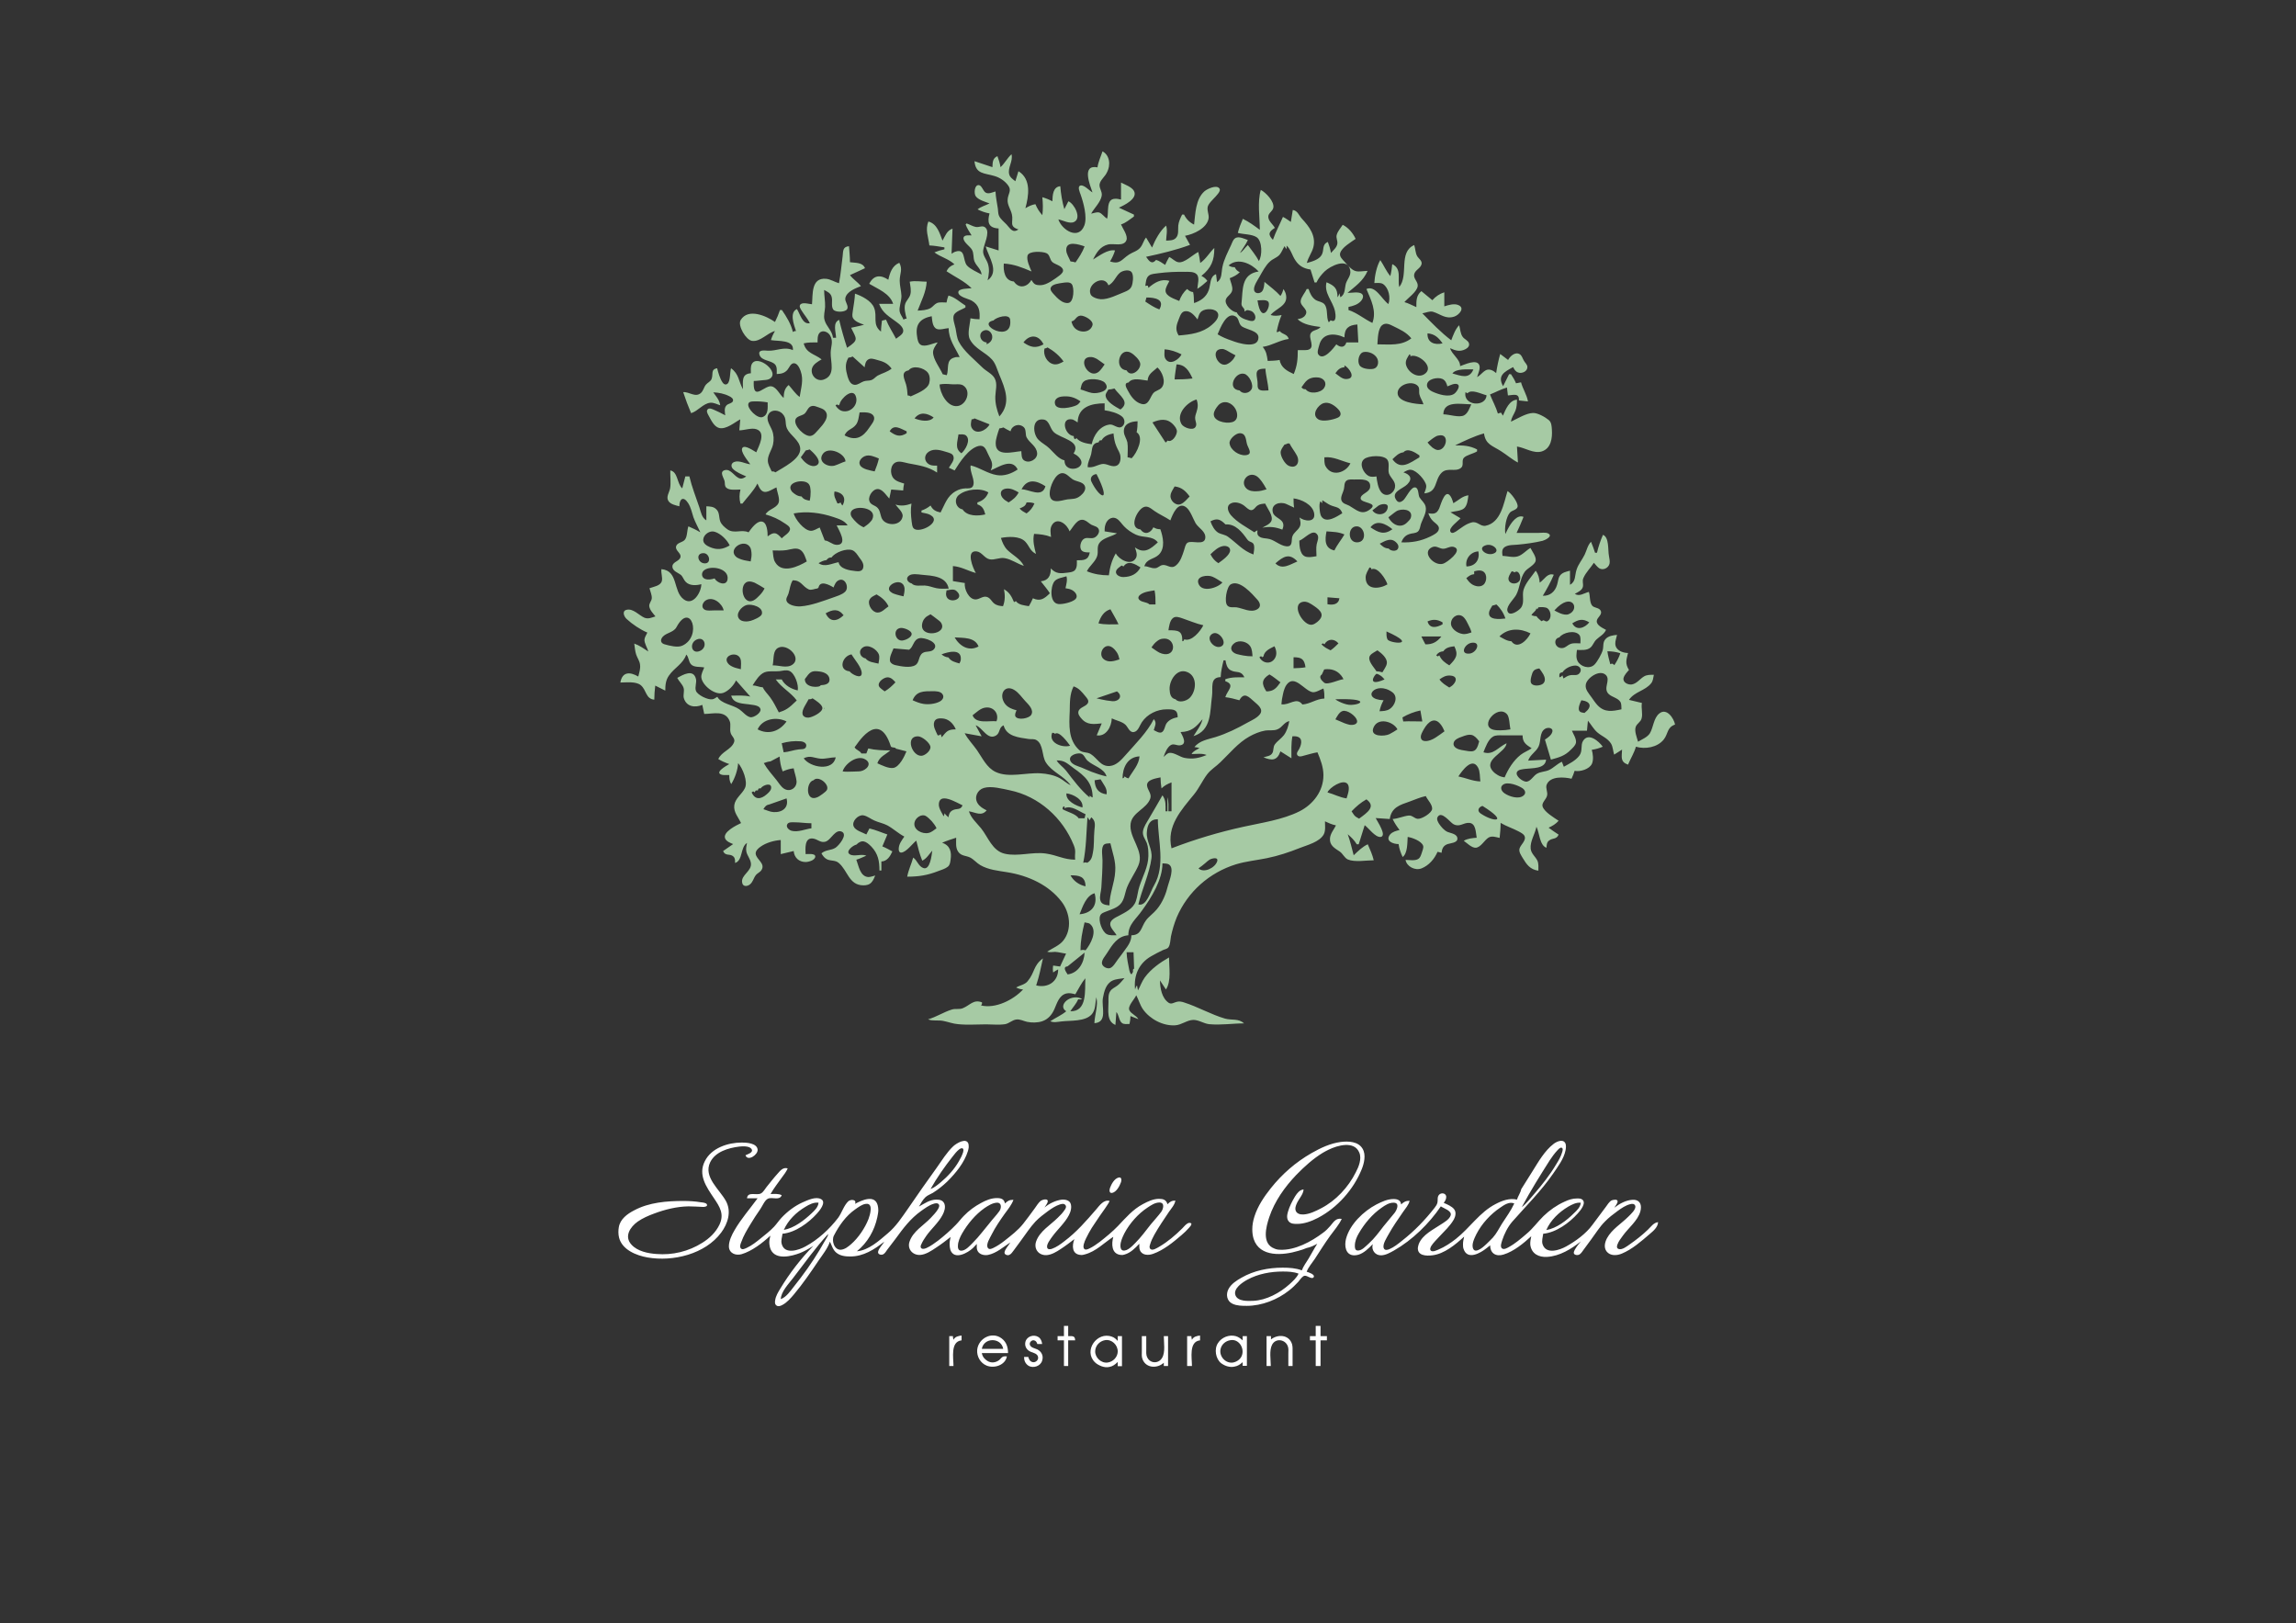 <?xml version="1.0" encoding="UTF-8"?> <svg xmlns="http://www.w3.org/2000/svg" width="1191" height="842" viewBox="0 0 1191 842" fill="none"><rect x="0" y="0" width="1191" height="842" fill="#333333" stroke="none"/><path fill-rule="evenodd" clip-rule="evenodd" d="M571.9 78.5C571 81.3 569.7 83.9 569.3 86.8C560.9 85.2 565.4 95.9 566.7 99.8C565.1 98.9 562.5 95.9 560.6 96.2C558.6 96.6 560.2 99.8 560.5 100.8C562 105 564.1 112.5 562.5 116.9C559.5 124.8 550.8 119.3 549 113.8C551.4 114.2 554.8 116.3 557.2 115.1C561.3 113.1 557.1 105.5 554.2 104.4L552.1 108.5C551 104.7 550.3 100.5 550 96.6C546.2 96.9 546 101.2 545.9 104.4C544.2 103.5 542.5 102.8 540.7 102.3C541 105.6 541.1 108.4 540.7 111.6C539.1 109.8 538 108.1 537.1 105.9C535.2 106.2 533.6 107 531.9 108C533.6 101.7 535.1 93 528.3 88.8L526.7 94C525.4 93 523.9 92 523.5 90.4C522.6 87 525.6 83.7 524.7 80C522.5 82 521.2 84.7 519 86.7C518.7 84.7 518.1 82.9 517.4 81C514.9 82 514.9 84.2 514.8 86.7L505.5 83.6C506.1 90.4 510.6 89.7 515.9 91.3C518.6 92.1 521.2 93.8 522.9 96.1C525 98.8 522.9 100.5 522.7 103.4C522.4 106.2 524.3 108.5 524.9 111.2C525.8 115.1 523.2 117.4 528.3 119C525.3 121.1 524.1 118.6 522.1 116.4C520.8 115 519 113.7 518.2 111.9C517.7 110.8 517.8 109.3 517.6 108.1C517.2 105.2 516.5 102.3 516.4 99.3C514.8 99.7 512.9 100.8 511.3 99.9C509.9 99.1 509.3 96 507.6 96C505.4 96 505.2 100.4 506.1 101.7C507.4 103.7 511.2 104.7 513.3 105.5C511.2 106.6 508.9 107.1 507.1 108.6C509.1 109.6 511.1 110.3 513.3 110.7C512.1 115.2 512.6 118.2 518 118.5V129.9L511.3 127.8C512.9 133.5 518.6 140.8 512.3 145.4C513 142.4 513.4 139.6 512.4 136.6C511.6 134.3 509.7 132.4 510 129.9C510.3 126.9 513.6 120.8 511.4 118.3C509.9 116.5 508 118.1 506.1 117.7C504.5 117.4 503 116.4 501.4 115.9L500.9 116.4C501.6 118.5 502.9 120.2 504 122.1C502.9 122.1 500.1 121.7 499.8 123.3C499.5 125.5 503.1 127.7 504.1 129.4C505.3 131.3 504.7 133.6 505.5 135.6C506.6 138.2 508.8 139.3 509.2 142.4C506.9 141.1 503.4 139.7 501.6 137.7C499.3 135 501 128.8 495.7 130.5C494.9 130.7 494.3 131.2 493.6 131.6L494.1 118.6C491.2 119.5 490.3 122.4 488.9 124.8C487.4 120.9 486.1 116.1 481.6 114.9C479.8 119.1 481.6 123 482.1 127.3C484.7 127.4 487.3 127.9 489.9 128.3V129.3C488.1 129.7 486.4 130.2 484.7 130.9C488 133.4 491.9 134.1 495.1 137.1C493.1 137.9 491.9 138.8 491 140.7C495.5 143.7 500.1 145.7 504 149.5C502.6 149.7 497.1 149.5 497.1 151.6C497.1 154 502.4 155 504 155.9C508 158.2 508.4 161.4 508.1 165.6C506.5 165.6 505 165.4 503.4 165.1C503.2 168.2 501.6 173.1 503.1 176C505.7 181 511.1 182.6 514.6 186.5C516.5 188.6 517.2 191.6 518.3 194.2C521.5 201.8 524.6 209.1 518.4 216C517.1 212.6 516.2 209.3 516.3 205.6C516.4 202.5 517.5 199.2 516 196.3C514.8 193.9 511.5 192.5 509.6 190.6C505.7 186.7 499.8 182.1 497.3 177.1C496.3 175.1 496.1 172.5 495.7 170.4C495.3 168.5 494 165.2 494.8 163.4C495.7 161.5 499.1 160.5 500.8 159.5V158.5C497.9 156.7 495.3 154.1 492 153.3C491.5 154.5 491.2 155.6 491 156.9C489.4 156.9 487.4 156.6 486 157.2C484.7 157.8 483.9 159.1 482.7 159.8C480.7 160.9 478.2 161 476 161.1C477.9 156.1 480.4 151.5 480.7 146.1C477.7 146.1 474.9 145.5 471.9 146.1C472.2 148.3 472.8 150.7 472.2 152.8C471.7 154.6 470.2 155.8 469.6 157.5C468.8 159.7 469.7 163.1 470.3 165.3C469.4 165.3 469.5 165.3 468.7 165.8C468.1 164.4 467 163.1 466.7 161.7C466.2 159.3 467.7 156 467.6 153.4C467.5 150.8 466.7 148.2 466.7 145.6C466.7 141.9 468.4 139.8 466.5 136.3C462.8 137.8 461.6 141.5 460.8 145.1C456.8 142.4 453.2 142.6 450.9 147.2C455.4 149.9 461.6 152.2 463.3 157.6H456C457.9 162.6 461.4 164.2 465.3 167.2C466.7 168.2 468.9 170.1 468.5 172C468.2 173.6 466 174.7 464.8 175.7C463.1 172.4 461 169.3 459.6 165.8L457.5 166.3C457.3 168.2 457 170.1 457 172C452.3 168.3 455.3 164.3 453.4 159.6C452 156 447 153.5 443.5 152.3C443.4 155.3 442.8 158.2 442.4 161.1C442.3 162.3 441.8 163.8 442.5 165C443.5 166.8 446.3 167.8 448.2 168.4C446 169.1 443.7 169.5 441.5 170C444.3 175.9 445.7 176.2 439.4 180.4C437.8 175.5 436.5 170.9 435.3 165.9C431.8 167.3 433.6 172.2 433.7 175.2H432.1C431.7 171.4 428.6 169.4 427.7 165.9C427.1 163.7 427.9 161.4 428 159.2C428.1 156.2 427.5 153.3 427.5 150.4C429.2 151.3 430.9 152 431.4 154C432 156 431 158.7 432.2 160.5C433.3 162.1 438.2 162 439.3 160.5C440.6 158.8 438.1 156.5 438.5 154.6C439.2 151.2 443.8 149.5 446.6 148.4C444.9 146.3 442.6 144.9 440.9 142.7L448.7 139.1C447.5 136 443.8 136.4 440.9 136C440.9 133.2 440.6 130.5 440.4 127.7C437.1 128 437.4 130.1 437.1 132.9C436.5 137.6 436.1 142.3 435.2 146.9C433 146.3 430.8 144.8 428.5 144.6C420.6 143.9 421.7 152.9 421.2 157.8C419.7 157.7 416.6 156.7 415.3 157.8C414.3 158.7 415.2 160.1 415.7 160.9C417.1 163.2 418.9 165.2 420.1 167.6C416.3 168.5 415.1 163 413.4 160.3C409.4 162 411.8 168.4 412.9 171.7C412 171.7 412.1 171.7 411.3 172.2C410.3 168 408 164.3 405.6 160.8H404.6C403.9 162.9 403 165 402 167C397.6 163.9 388.1 159.6 384.2 166C382.5 168.9 387 176.4 390.1 176.8C394.4 177.4 398 172.7 402 171.7C401.1 173.2 400.4 174.7 399.9 176.4C403.8 177.1 411.9 176.1 411.3 181.6C406.6 179.6 403 182.1 398.3 181.9C396.7 181.8 393 181.2 394 184.1C395.1 187.3 400.1 186.8 402.1 189.1C403.2 190.4 402.9 192.4 402.9 194C405.1 193.9 406.9 193.6 408.4 191.9C409.3 190.9 410.1 188.4 411.8 188.4C413.7 188.4 414.8 191 415.3 192.4C417 197.1 415.5 201.2 414.8 205.9C412.5 204.2 411 201.8 409.1 199.7C406.9 201.5 406.6 203.7 406.5 206.4C404.4 204.7 403 201 400.3 200.4C396.9 199.6 391.5 207.2 391 200.2C390.9 199.3 391 198.5 391 197.6C392.6 197.6 394.1 197.3 395.7 197.2C396.7 197.1 397.8 197.1 398.8 196.7C405.6 193.6 392.6 183.1 389.9 189C389.3 190.3 389.5 192.1 389.5 193.6C384.5 193.9 385.4 197.9 385.4 201.9C383.1 197.8 383.4 194 379.2 191C378.6 193 378.9 197.7 377.4 199C376.4 199.9 375.3 199.2 374.7 198.2C373.4 196.2 372.6 193.3 372 191C368.5 191.6 370.1 194.1 369.1 196.6C368.5 198 367.1 198.4 366.2 199.5C365.1 200.8 364.9 202.6 363.6 203.8C360.7 206.4 357.5 203.1 354.4 203.4C355.6 207.1 357 210.8 358.5 214.3C362.1 213.2 364.7 209.3 368.4 208.9C370.2 208.7 371.9 209.7 373.6 210.2C373.2 207.4 371.5 205.7 370 203.5C372.8 203.6 375.8 204.2 378.3 205.5C379.2 205.9 380.6 206.8 380.2 208C379.8 209.2 377.9 209.3 377 210.1C375.5 211.5 376 213.6 376.2 215.4C374.2 214.3 372.1 213.3 370 212.4C369.2 212.1 368 211.5 367.2 212.2C366.2 213.1 367 214.5 367.5 215.4C368.8 217.7 370.3 221.3 373.1 222C376.8 222.8 381 219.1 384 217.5L383.5 223.2C386.1 223.2 389.8 221.8 392.3 222.6C397.6 224.3 393.6 231.4 392.3 234.6C391 233.9 386.3 230.5 385.1 232.3C383.8 234.2 388.1 239.2 389.2 240.8C386.7 240.6 383.4 238.6 380.9 239.6C379.3 240.2 379 241.8 380.1 243.1C381.8 244.9 384.8 246.1 387.1 247.1C386.2 247.7 385.2 248.4 384 248.2C381.1 247.7 379.2 242.8 375.8 243.9C373 244.8 375.6 248 375.9 249.7C376.1 250.8 375.8 252 376.7 252.9C378.3 254.5 382 253.9 384.1 253.9C383.5 256.4 383.4 258.7 384.1 261.2H385.1C387.7 257.8 390.9 254.7 392.9 250.8C393.4 251.8 393.8 252.9 394.5 253.8C396.8 256.9 400.2 253.8 402.8 252.8C403 255.1 404.8 258.9 403.8 261C402.5 263.7 398.6 264.1 397.1 266.8C400.6 267.8 404 269.3 407 271.4C408 272.1 410 273.1 409.8 274.6C409.5 276.5 406.7 277.9 405.5 279.2C402.8 276.2 401.6 275.6 398.2 278.2C398.2 276.1 398 270.7 395 270.5C392.4 270.3 389.6 274.3 388.3 276.1C384.7 274.4 380.9 277 377.4 274.6C375.9 273.5 374.3 272.2 373.6 270.4C372.8 268.2 373.4 265.7 371.4 264C370 262.7 368.2 262.7 366.4 262.6V269.9C364 268.5 363.6 265.6 362.8 263.2C361 257.9 358.9 252.6 357.6 247.1H355.5L353.9 253.3C351.1 250.8 351.7 244.7 347.7 244C347.6 246.9 348.1 250.5 347.6 253.3C347.2 255.4 345.4 257.7 346.7 259.8C347.8 261.6 350.5 262.1 352.4 262.6C352.4 258.7 354.5 257.1 357 261C358.4 263.2 358.9 265.8 359.7 268.3C360.7 271 362.1 273.5 363.3 276.1C361.3 274.9 359.2 273.9 357.1 273C356.3 275.1 356.6 278.4 355.2 280C354 281.4 351.2 281.4 350.7 283.4C350.2 285.6 353.3 286.8 353 288.8C352.7 291.1 348.9 291.3 348.8 293.7C348.7 296.2 351.7 297 353.2 298.2C354.3 299.2 354.6 300.7 355.7 301.8C357.7 303.9 361.2 303.7 363.8 303C363.8 307.1 359.5 314.6 354.6 310.8C349 306.6 352 296 343.1 295.2C342.8 297.2 343.8 299.6 343.3 301.4C342.6 303.9 339 304.3 336.9 305.1C337.3 306.7 338.2 308.6 338.1 310.3C338 311.8 336.6 312.9 336.8 314.5C337.1 316.5 338.8 318.2 340 319.7C338.1 320.3 336.3 321.2 334.3 320.4C331.5 319.2 328.4 315.4 325 316.3C322.5 316.9 323.7 319.8 325 321C327.9 323.7 332.2 326.6 335.8 328.1C335.3 329.2 334.4 330.5 334.3 331.7C334.2 333.7 335.8 336 336.3 337.9C334 336.4 331.6 334.7 329 333.8C329.3 335.7 329.4 337.7 330 339.5C330.6 341.3 331.8 342.8 332 344.7C332.3 346.9 331.6 348.8 331.1 350.9C326.8 348.4 322.8 348.3 321.8 354C324.8 354 329.9 353.3 332.4 355.4C335.4 357.9 334.9 362.5 339.4 362.9C339.4 360.4 339.6 358.1 339.9 355.6L345.1 358.2C345.1 355.4 345.3 352.8 347 350.4C349.8 346.3 354.3 344.4 356 339.5C357.4 341 357.1 343 358.4 344.5C359.9 346.3 363.3 345.7 365.3 346.2C364.7 347.8 363.6 349.7 363.8 351.4C364.3 355.5 370.9 360.8 375.1 359.4C377.8 358.5 380.7 355.4 381.8 352.9L389.2 361.3C386 360.5 382.6 360.8 379.3 360.8C380.5 365.3 385.7 364.8 389.7 365.5C391.2 365.7 394.2 366 394.5 367.9C394.8 369.9 390.9 372.3 389.2 372C387 371.5 385.3 369.1 383.5 367.9C380.1 365.5 374.1 365.1 372.1 361.4C371.3 361.9 370.4 362.6 369.5 362.7C367.2 363.1 361.8 360.5 361 358.3C360.3 356.3 361.5 354.1 361 352.1C359.7 346.8 354.2 350 351.3 351.6C352.2 353.4 354 354.9 354.6 356.8C355.1 358.5 354.3 360.3 354.7 362C356 366.6 360.5 367.2 364.3 365.6L365.3 370.3C369.8 370.3 376.2 368.2 378.5 374C379.3 375.9 378.4 378.1 379 380.1C379.4 381.8 381.5 383 380.8 384.9C379.4 388.8 374.3 389.8 372.6 393.7C374.4 394.8 376.3 395.6 378.3 396.3C376.9 397.1 370 400.9 374.7 401.9C375.2 402 375.7 402 376.2 402H378.3C378.3 403.7 378.4 405.2 379.3 406.7C381.3 403.4 382.6 399.6 382.9 395.8C385.2 398.4 388.1 405.4 386.4 408.8C384.9 411.9 381.4 414 380.9 417.6C380.4 421.2 383 423.9 384.4 426.9C382.1 428 374.6 431.6 376.2 435C376.9 436.5 378.9 437.2 380.3 437.8L375.1 441.4C376.3 444.3 378.7 442.5 380.5 444.3C381.4 445.2 381.3 446.5 381.3 447.6C385.5 446.2 383.9 439.5 387.5 437.2C387.2 438.7 386.8 440.3 387.2 441.9C387.7 443.9 389.2 445.5 389.5 447.6C390.2 451.9 384.1 453.8 385 457.9C385.4 460 387.6 459.8 388.9 458.8C390.6 457.5 390.8 455.6 392 454C392.9 452.8 394.4 452.4 395.1 451.1C397 447.8 392.4 445.8 392 442.9C391.8 441.3 393.4 439.9 394.6 439.1C397.4 437.1 401.6 435.9 405 435.7V443L411.7 441.4C412 444.8 414.4 447.1 417.9 447.1C419.4 447.1 422.9 446.2 422.9 444.2C422.9 442.5 418.9 443 417.9 443C417.8 440.4 417.2 434.5 421.5 434.9C424.2 435.1 425.8 437.7 428.8 436.3C431.2 435.1 433.4 430.1 436.5 431.3C440.1 432.7 435.1 438.6 433.4 439.7C431 441.2 428.5 440.6 426.1 442.6C426.9 444 427.7 445.1 429.2 445.8C431.2 446.6 433.4 446.1 435.1 447.6C439.8 451.6 440.3 459.1 447.8 459.2C449.5 459.2 451 458.9 452.1 457.6C453 456.6 453.5 455.3 454 454.1C452.8 454.4 451.6 454.9 450.4 454.9C446.1 454.6 445.4 449 444.2 445.9C446 445.4 447.7 444.5 449.4 443.8C446.8 442.7 443 444.5 440.8 443.1C438.3 441.6 442.7 438.3 444.2 438.1C447.2 435.1 449.3 436.4 452 439.1C455.5 442.8 456.2 446.6 456.2 451.5H457.2V446.8C460.1 446.8 461.8 444.1 462.9 441.6C461.2 440.7 459.5 439.7 457.7 439L460.3 432.8C457.2 431.8 454.2 430.4 451 429.7L449.4 432.8C447.4 431.7 443.7 430.8 442.8 428.6C441.7 425.9 445.3 422.4 447.9 422.9C450 423.3 451.7 424.8 453.6 425.6C455.8 426.6 458.2 427 460.3 428.1C463.4 429.8 466 432.3 469.1 433.9C467.8 435.8 466.3 437.7 466.2 440.1C466.1 441.1 466.4 442.3 467.6 442.2C470.2 441.9 473.3 437.6 475.3 436C476.2 439.6 477 443 478.4 446.4C480.7 445.3 481.9 443.1 483.6 441.2C483.3 443.4 482.5 451.6 478.9 450.2C476.4 449.3 475.8 446.2 473.7 444.8C472.8 448.1 471.2 451.3 470.6 454.7C476.5 454.7 481.1 454 486.7 451.8C488.3 451.2 490.4 450.6 491.7 449.5C492.8 448.6 492.9 447.2 493.1 445.9C493.7 441.9 492.9 438.5 488.7 437.1C491 436.1 493.5 435.3 496 434.5C496 436.8 495.6 439.7 497 441.7C498.6 444.1 501.1 443.7 503.3 444.8C505.2 445.8 506.6 447.6 508.5 448.7C512.8 451.2 517.7 451.6 522.5 452.4C533.2 454.1 544 458.9 550.7 467.7C555 473.3 556.2 482 551.6 487.8C549.6 490.4 545.9 491.8 543.2 493.6C544.6 494.1 545.9 493.7 547.3 493.7C549.2 493.8 551.1 494.4 553 494.6L549.9 501.3L546.3 500.8C546.1 502.1 546.1 503.1 546.3 504.4C547.2 503.7 547.9 503.3 548.9 502.8C548.9 509.2 543.5 512.6 537.5 511.1C539.3 505.6 539.7 502.7 541 497.1C535.9 500.8 536.9 504.4 533 509C531.5 510.8 529 511 527.1 512.2C528.4 512.8 529.3 513.1 530.7 513.2C525.7 518.6 516.4 523.3 508.9 521.5C509.4 520.7 509.4 520.9 509.4 519.9C505 518.2 503.3 521.3 499.5 522.9C497.7 523.7 495.7 523 493.8 523.6C489.5 524.9 485.7 527.5 481.4 528.7C483.8 529.7 486.6 529 489.2 529.5C491.8 530 494.3 531 497 531.2C501.8 531.7 506.7 531.3 511.5 531.3C514.7 531.3 518.2 531.7 521.4 531.2C523.5 530.8 525 529.1 527.1 528.8C529.1 528.5 530.9 529.6 532.8 530C535.2 530.5 538.2 530.5 540.6 529.7C543.6 528.7 545.6 526.4 546.9 523.5C548.3 520.4 549.3 516.3 553.1 515.3C554.6 514.9 556.3 515.3 557.8 515.7C559.5 512.9 560.9 509.9 563 507.4C562.7 513.6 564.1 524.8 555.2 524.5C556.6 522.4 558.3 520.6 559.3 518.3C560.2 518.4 560.5 518.4 561.4 518.3C559.2 516.6 555.3 517.2 553.2 519C551.2 520.7 550.7 523.1 553.1 524.5C550.6 526.6 547.5 527.9 544.8 529.7C546.7 530.5 548.5 530 550.5 529.8C555.2 529.2 563 530 566.4 526C568.4 523.6 568.1 520.2 568.7 517.2C569.8 521.4 567.8 526.4 567.7 530.7C574.7 530.2 571.3 522.3 572.1 517.7C572.7 514.3 573.7 510.2 577.1 508.6C579 507.7 581.3 507.7 583.3 507.3C582.1 508.6 581.1 510.1 579.6 511.2C578.3 512.2 576.8 512.7 575.9 514.1C574.8 515.7 575 517.9 575 519.7C575 523.9 573.9 529.7 578.6 531.6L579.1 524.9C580.5 526.5 580.4 529.4 582 530.6C583 531.4 584.7 531.1 585.9 531.1C586.2 529.7 586.4 528.4 586.4 527L590.5 528.6C589.4 526.6 586.7 525.9 585.8 523.9C584.9 521.7 588.6 518.2 589.4 516.2C590.7 518.6 591.3 521.2 592.9 523.5C596.5 528.6 603.3 532.2 609.6 531.8C612.9 531.6 615.7 529.1 618.9 529C621.7 528.9 624.4 530.9 627.2 531.2C633.2 531.8 639.3 530.8 645.3 530.8C642.5 528.1 638.9 529.3 635.4 528.3C628.2 526.2 621.4 522.2 614.1 519.9C612.9 519.5 611.7 519.3 610.5 519.6C609 519.9 607.7 521.1 606.2 520.1C602.6 517.6 601.8 512.5 601.7 508.5L604.8 513.2C607.7 509 606.4 501.5 606.4 496.6C601.8 499.2 597 502.6 593.8 507C592.3 509.1 591.5 511.5 590.3 513.7L589.8 511.1C589.2 511.9 589.1 512.3 588.8 513.2C588 505.9 590.8 499.6 597.1 496C599.1 494.9 601.2 493.7 603.2 492.8C604.3 492.3 605.6 492.2 606.2 491.2C607.1 489.7 607.1 487.4 607.4 485.7C608.1 482.4 609.1 479 610.4 475.8C616.1 462.5 627.3 452.6 641.1 448.3C646.4 446.7 651.8 446.2 657.2 445.1C663.1 443.9 668.8 442 674.3 439.8C678.1 438.3 684.6 436.7 686.7 432.7C687.7 430.7 687.3 428.1 687.3 426C689.2 426.9 691 427.7 693 428.1C691.9 430.3 690.1 432.3 689.9 434.8C689.6 438.5 692.3 439.9 695 441.7C696.6 442.8 697.4 445 699.2 445.8C702.8 447.3 708.8 446.2 712.6 446.2C711.9 443.3 710.7 440.6 709.5 437.9C706.7 439.2 704.4 441.5 702.2 443.6C701.2 440 700.4 436.2 699.1 432.7C701 434.3 702.5 435.8 703.8 437.9H704.8L707.9 428C710 429.5 713.3 434.3 716.1 434.1C717.4 434 717.5 432.6 717.2 431.6C716.5 429.1 714.9 426.6 713.6 424.3L720.9 424.8C721.8 418.7 726.2 417.5 731.3 415.7C734.1 414.7 736.7 413.5 739.6 412.9C740.5 414.9 743 417.2 742.9 419.5C742.8 421.7 737.4 424.9 735.4 424.7C733.6 424.5 732.6 422.8 730.7 423C727.9 423.3 725.3 424.6 722.4 424.8C723.4 426.9 724.6 428.7 726 430.5C724.3 430.9 722.3 431.4 721.1 432.8C718.3 436.3 722.8 437.8 725.5 437.8C725.8 440.2 726.6 442.4 727.6 444.5C730.2 442.6 730 437.1 730.2 434.1C732.5 434.4 737.3 436.2 738.2 438.6C738.6 439.7 737.8 441.3 737.5 442.4C737.1 443.5 736.8 444.8 735.7 445.5C734 446.6 731 446 729.1 446C729.7 449.5 734.1 451.7 737.4 450.4C741.2 448.9 744.1 445.5 745.7 441.8L747.8 442.3C748 440.1 748.7 438.6 750.9 437.8C752.4 437.3 756 437.2 756 435C756 432.5 752.6 432.2 750.9 431.5C749.1 430.7 747.6 428.9 746.5 427.3C745.9 426.3 745.1 425 745.7 423.8C747.7 420.2 752.3 426.7 754 427.5C757.2 429.2 759.1 426.6 762.1 426.8C765.7 427 765.5 432 766 434.5C763.7 434.7 761.2 434.9 759.3 436.1C760.9 437.2 763.4 439.8 765.5 439.7C768.2 439.5 770 435.7 772.2 434.4C774 433.4 776 434.2 777.9 434.6C778.2 432 778.4 429.5 778.4 426.8C781.4 428.6 784.7 429.6 787.7 431.2C788.8 431.8 790.3 432.5 790.8 433.6C791.9 435.9 788.7 438.2 788.2 440.2C787.8 441.9 789 443.5 789.8 444.9C791.9 448.4 793.7 451 798 451.6C798 449.9 798.2 448 797.5 446.4C796.4 444.2 794.3 442.8 794 440.2C793.6 436.4 796.3 432.5 797 428.8C798.6 431.9 798.6 438.5 802.2 439.7C802.3 438.4 802.3 436.9 803.5 436C805.4 434.5 807.4 435.5 808.5 432.9C806.7 431.7 805 430.6 803.3 429.3C805.3 428.4 807 427.4 808.5 425.7C806 424 801.3 421.3 800.2 418.4C799.5 416.4 802.1 414.6 802.5 412.7C803 410.8 801.6 408.8 802.3 407C804.1 402.4 811.4 403 815.2 403.9C815.8 402.5 816.4 401.2 816.8 399.8C819.6 400.4 824.5 399 825.8 396.1C826.7 394 826.3 391 825.7 388.9C827.7 388.6 829.5 388.1 831.4 387.3C829.5 384.6 823.9 379.6 821.1 384.4C819.8 386.7 821.1 389.5 819.2 392C817.2 394.6 814 396.1 811.2 397.7L810.2 395.1C807.7 396.2 805.9 398.3 803.5 399.4C801.5 400.3 799.2 400.2 797.3 401.3C795.5 402.3 794.2 405 792.1 405.4C790.2 405.8 785.8 402.5 786.9 400.4C787.6 399.1 789.8 399 791.1 398.8C794.8 398.3 801.6 398.9 802 394L792.7 394.5C793.8 391.3 796.7 390.1 798.1 387.2C799.5 384.3 798.4 379.9 801.5 378C802.9 377.1 805.9 377.4 805.2 379.7C804.7 381.4 802.8 382.7 801.4 383.6L804.5 394C808.8 392.8 811.7 392.1 814.9 388.8C815.9 387.8 817.2 386.7 817.5 385.2C817.8 383.2 816.1 380.7 815.4 379H823.2L823.7 373.8C825.3 375.7 826.6 378.1 828.5 379.8C830.9 381.9 833.9 382.8 835.7 385.7C836.7 387.4 836.7 389.5 837.3 391.4L841.4 388.8C841.3 392.6 840.3 395.1 844.5 396.6C845.8 393.5 847.7 390.5 848.6 387.3C853.4 388.7 859.7 387.7 863 383.6C865.4 380.6 864.6 377.3 868.9 375.8C868.3 372.6 864.6 367 860.8 370C857.7 372.4 857.7 377.3 855.8 380.4C854.5 382.4 851.7 383.5 849.7 384.7C849.1 382.5 847.7 379.2 848.5 377C849.1 375.3 851 374.5 851.5 372.8C852.3 370.2 851.2 367.3 851.7 364.6L845 363C847.9 358.7 853.4 358.3 856.5 354.4C857.5 353.2 857.6 351.4 857.9 350C856.1 350 854.3 349.9 852.7 350.9C850.6 352.2 849.1 354.5 846.5 355C844.6 355.3 841.6 354 842.2 351.6C842.6 350.1 844 348.6 845 347.5C842.9 344.1 843.6 342.4 844.5 338.7C841.7 338.6 838.1 337.4 837.9 334C837.8 332.5 838.5 330.8 838.8 329.3C836.7 329.5 834.3 329.8 832.8 331.5C831.3 333.2 831.9 335.1 831.4 337.1C830.9 339.1 828.6 343.2 827.1 344.7C824.5 347.3 819.8 345.8 818.3 342.8C817.4 340.9 817.8 339.1 818 337.1C820.3 337.1 823.2 337.5 825.1 335.8C826.4 334.6 826.8 332.9 828.1 331.7C830 329.9 831.9 329.2 833.1 326.7C831.5 325.8 828 324.3 828.3 322C828.5 320.2 831.2 318.9 830.4 316.9C829.6 315 826.9 315.5 825.8 314C824.5 312.2 824.9 309.1 824.2 307C821.7 307.6 819.3 309.6 816.9 308C818.4 307.2 820.7 306.2 821.1 304.3C821.4 302.6 820.6 301.4 821.4 299.7C822.7 296.8 825.1 294.5 826.8 291.9C827.6 292.8 828.5 294 829.5 294.7C831.5 296 834.3 294.7 834.9 292.4C835.2 291.1 834.8 289.6 834.6 288.3C834 285.2 834.8 278.7 831.5 277.4C830.2 280.4 829.1 283.6 828.4 286.7H827.4C826.8 284.8 826.1 282.9 825.3 281C823.5 282.9 823.1 285.4 822 287.7C820.7 290.4 818.7 292.6 817.8 295.5C816.8 298.5 817.5 301.7 814.4 303.3V296C812.5 296.5 810.3 296.9 809.1 298.7C808.2 300.1 808.2 301.8 807.7 303.3C806.7 306.8 804 309.2 800.3 309C802.4 305.5 804.4 301.9 806 298.1C802.7 297 801.2 300.5 798.7 302.2C798.5 299.9 798 297.8 796.6 296C794.5 299.1 791.4 302.2 790.3 305.9C789.4 309.1 791 312.4 789 315.2C788 316.6 782.7 320.4 781.9 316.7C781.4 314.2 785.4 310.6 786.5 308.5C788.5 304.7 788.4 300.1 790.9 296.6C792.2 294.7 796.2 293.1 796.6 290.8C797 288.8 794.7 285.9 793.9 284.2C791.6 285.5 789.7 287.9 787.2 288.6C784.8 289.3 781.9 288.4 779.4 288.3C779.2 286.6 778.9 284.8 780.6 283.7C782.5 282.5 785.1 282.7 787.2 282.5C791.5 282.1 796 281.5 800.2 280.5C801.4 280.2 805.8 278.1 803.1 276.7C801.8 276 799.6 276.4 798.1 276.4H794H786.7C788 273.7 789.2 270.9 790.3 268.1C787 266.7 783.9 271 782.1 274.5C781.6 275.4 781.2 276.3 780.9 277C780.3 274.1 781.2 268.1 783.3 265.8C784.3 264.7 786.8 264.5 787.2 262.9C787.7 260.8 783.8 255.7 782 254.7C780 261 778.6 271.1 770.6 272.7C767.8 273.2 766.3 270.1 763.3 271C760.3 271.8 758 273.8 755.5 275.5C754.7 276 753.1 277.1 752.4 275.8C751.2 273.8 756.5 270.2 757.6 268.8L752.4 265.7C754.5 265.1 757.7 265.1 759.4 263.7C761.2 262.2 761.4 259 761.7 256.9C758.5 257.3 756.6 259.5 753.9 261C753.6 260.1 753.4 259.3 753 258.4C750 252.2 747.6 261 746.6 263.6C746.3 264.3 745.9 265 745.4 265.5C744.1 266.7 742.6 266.5 740.9 266.2C741.5 267.9 742.2 269.2 743.6 270.5C744.7 271.5 746.6 272.6 746.4 274.3C746.2 276.3 743.5 277.5 741.9 278.3C736.9 280.7 732.3 281.5 726.9 281.3C727.7 279.2 728.9 277.7 731.1 277C732.5 276.5 734.3 276.7 735.5 275.7C736.5 274.8 736.7 273.2 737 272C737.9 269.2 740.3 265.7 739.5 262.7C739 260.7 737.3 259.6 736.3 257.9C735.6 256.6 736 253.1 734.1 252.8C731.9 252.4 729.4 258.2 727.9 259.5C726.7 260.5 725.4 260.9 724.4 259.5C721.1 255.1 727.8 253.5 730 251.2C732.9 248.3 731.5 246.1 728 245C729.3 244.3 730.6 243.4 732.1 243.7C734.9 244.1 739.4 249 739.8 251.8C740 253.1 739.2 254.7 738.8 255.9C745.9 255.3 743.9 249.1 747.8 245.2C750.7 242.3 754.8 244.9 757.7 242.8C759.6 241.5 758 239 759.3 237.5C760.6 236 764.4 235.3 766.2 234.1V233.1C762.3 231.1 759.1 231 754.8 231C759.6 228.7 764.7 226.2 769.8 224.8C770.6 230.6 774.1 231.1 778.6 234C781.6 235.9 784.3 238.3 787.4 239.9L786.9 231.6C791.1 232.2 795.6 235.5 799.9 234.1C804.6 232.5 805.3 227.2 805 222.8C804.9 221.1 804.8 218.9 803.3 217.8C801.5 216.3 797.6 214.1 795.2 214.2C791.6 214.3 787 217.2 783.8 218.7C784 216.5 785.3 215 786.1 213C786.8 211.2 786.9 209.2 786.9 207.3C782.9 207.6 781.1 212.2 779.6 215.6L778.6 214L777 214.5C776 211.1 774.2 207.9 772.9 204.6C775.9 203.4 778.6 201.9 781.7 201L782.2 205.1C785 204.9 788.2 203.7 787.9 207.7L792.6 208.2C792 204.7 789.9 201.7 789 198.3L786.4 198.8C785.7 197.1 784.8 195.6 783.8 194.1H782.8L779.7 200.3C776.6 194.8 780.3 192.9 784.9 190.4C785.5 191.6 786.1 192.7 787.5 193.2C789.4 193.9 792.3 192.7 792.3 190.4C792.3 189.1 791.1 188.2 790.5 187.1C789.8 186 789.5 184.4 788.3 183.7C785.9 182.3 783.3 184.8 782.3 186.7L778.2 183.6C777.3 186.8 776.6 190.1 776.1 193.5C775.4 193 774.8 192.4 774 192.1C770.3 190.5 769.1 194 766.2 195.6C766.7 193.9 768 191.2 767.4 189.5C766.2 185.9 759.6 189.2 757.4 189.9C757.5 186.4 753.2 184 752.2 180.6C754.9 181.8 757.1 182.6 760 181.2C761.2 180.6 762.4 179.6 762 178.1C761.6 176.6 759.7 176 758.8 174.8C757.5 173.1 757.5 170.6 756.9 168.7C754.9 170.7 753.8 173.9 752.8 176.5C747.4 172.4 742.5 167.3 737.8 162.5C739.5 162.3 741.6 161.2 743.3 161.7C747.3 162.9 749.8 165.7 754.4 164.2C756.8 163.4 760.2 159.7 756.4 158.2C754.3 157.3 751.3 158.2 749.2 158.9V151.6C746.7 152.4 744.7 153.8 743 155.7L737.3 151C734.6 153.3 734.7 156 734.7 159.3C732.6 158.4 730.7 157.3 728.5 156.7C730.4 154.5 735 151.4 735.4 148.4C735.7 146.1 733 144.5 733.6 142.2C734.1 140 736.9 139.2 737.4 137C737.8 135.2 735.9 134.2 735.1 132.8C734.2 131.2 734.2 128.9 733.6 127.1C725.2 130.8 730.9 142.7 725.8 148.9C724.9 144.5 727.2 139.4 722.2 137C722 139.1 721.7 141.2 721.2 143.2C719.1 140.7 717.8 137.6 716 134.9C714.1 138 713.1 143.2 712.9 146.8C714.3 146.8 716.1 146.5 717.4 147.3C720.5 149.4 721.4 154.5 720.2 157.7C716.8 155.3 713.5 147.8 708.8 149.9C711.2 155.6 714.2 161.3 711.9 167.5C707.7 165.5 703.9 162.2 699.5 160.8V159.2C701.9 158.7 704.4 158 706.1 156C706.9 155 707.6 153.4 706.4 152.4C704.8 151.1 701 152 699 151.9C703.2 148.3 707.1 145.8 709.4 140.5C707.5 140.5 705 141.1 703.2 140.6C701 140 699 137.4 697.5 135.8C696.4 134.6 694.6 133 695.2 131.2C696.1 128.3 700.8 125.6 703.2 123.9C701.9 121 699.4 118 696.5 116.6C695.5 118.2 693.9 119.9 693.4 121.8C692.9 123.4 694 124.9 693.7 126.5C693.4 128.4 691.6 129.8 690.4 131.2C690.1 129.2 689.5 127.4 688.8 125.5C685.6 126.8 687 129.7 685.6 132.2C684.2 134.7 680.5 135.7 677.9 136.4C678.6 133.4 680.6 131 681.3 128.1C682.7 122.2 679.1 117.5 675.4 113.5C673.7 111.7 673.2 109.3 670.6 108.9L669.6 115.1C668.2 114.2 667 113.2 665.5 112.5C663.8 116.5 661.7 120.3 660.3 124.4C657.6 121.6 658.1 120.2 661.3 118.2C660.3 116.3 658 114.8 657.9 112.5C657.8 110.5 660.1 109.7 660.5 107.8C661.2 104.6 656.6 99.8 654 98.5C652.2 104.7 653.5 112.8 653.5 119.2C650.7 117.1 647.8 115 644.7 113.5C643.7 115.8 642.7 118.3 642.1 120.8C645 121.6 649.3 121.4 651.8 123C654.9 125 654.8 132.8 653 135.4C651.5 132.4 649.2 129.8 647.3 127.1C645.8 128.4 644.9 130.2 643.2 131.2C644.6 128.9 646.2 126.9 647.3 124.5C645.6 123.9 643 122.6 641.2 123.3C639.7 123.9 639.2 125.8 638.6 127.1C636.9 130.8 634.9 134.5 634.1 138.5C633.5 141.3 634 144.8 631.3 146.3L630.8 142.2C627.4 143.5 628.1 147.5 627 150.5C625.7 154.1 622.9 156 619.4 157.2C619.2 155.3 619.4 153.4 618.9 151.5C617.5 151.3 616.9 150.9 615.8 149.9C613.9 151.5 612.5 153.8 611.7 156.1C609.5 155.1 604.8 153.8 604.6 150.9C604.5 149.2 605.9 147.2 606.6 145.7C602.3 144.4 598.9 146.6 595.7 149.3C595.5 148 595.5 148 594.1 148.3C594.4 146.6 594.4 144.2 595.9 143C597.2 141.9 599.3 142 600.9 141.7C605.5 141.1 610.2 140.9 614.9 141C616.7 141 619.4 140.8 620.8 142.3C622.4 144 621.2 147.6 621.1 149.8C623 148.6 624.7 147.2 626.3 145.7C625.4 144.5 624.6 143.8 623.2 143.1C628.4 138.9 629.9 135.1 629.9 128.6C627.3 131.1 625.7 134.2 622.6 136.4C622.4 134.5 622 132.6 621.6 130.7C618.8 132 614.4 136.6 611.2 136C609.5 135.7 608.1 134 606.5 133.3C605.7 134.7 605 136 604.4 137.4C602.8 136.4 601.5 135.3 599.7 134.8C597.5 137.4 596.1 135.5 594.5 133.2C602 131.6 610.1 129.7 617.3 127L614.7 122.3C619.2 121.5 625.9 118.4 626.9 113.5C627.4 111.1 625.5 108.5 626.9 106.2C628.2 104.1 630.3 102.5 631.8 100.5C632.4 99.7 633.2 98.6 632.5 97.7C631 95.7 626.2 98 624.8 99.2C620.1 103.4 620.1 110.8 619.4 116.5C617 115.3 615.4 113.7 614.2 111.3H613.2C612.3 113.1 611.4 115 611.2 117C611 119.2 611.6 121.8 609.9 123.5C608.6 124.8 606.7 124.7 604.9 124.8C605 122.1 605.7 119.6 604.9 117C601.8 119.6 599.1 124.6 597.6 128.4L594.5 123.2C593.2 124.7 592.9 126.7 591.6 128.3C590 130.3 587.7 130.7 585.7 132C581.7 134.6 581.1 137.3 575.8 135.6C576.9 133.8 577.8 131.9 578.4 129.9C574.6 129.2 570.2 132.7 567 134.6C568.7 131.1 570.7 127.8 574.8 126.8C577.4 126.1 583 128.1 584.3 124.6C585.2 122.2 582.4 118.6 581.5 116.4C584.1 115.6 586 113.8 588.2 112.3V111.3L580.4 107.7C583.1 106.5 590.4 103 588.2 99C587.1 97 583.5 95.7 581.5 94.7V103.5C580.5 103.3 579.4 103 578.4 103.1C573.5 103.2 575.3 110.2 574.3 113.4C572.8 112.6 571.6 110.6 570.1 110.2C568.8 109.9 567.3 110.6 566 110.8C567.7 107.8 570.9 104.9 571.5 101.5C571.9 99.1 569.6 97.1 570.6 94.8C571.3 92.9 573.2 91.5 574.1 89.6C576.4 85.4 575.5 80.4 571.9 78.5ZM568.8 245.9C576.8 261.7 570.2 258.3 566.1 249.7C565.2 247.7 566.8 246 568.8 245.9ZM442.3 184.9L448.5 190.5C448.7 189.1 449 187.3 450.3 186.5C451.6 185.6 453.3 186.2 454.7 186.6C458.1 187.5 460.3 188.2 462.5 191.2C460.2 193 457.8 193.5 455.3 194.8C454.1 195.5 453.4 196.6 452.1 197.1C450.8 197.6 449.3 197.3 448 197.8C446.5 198.3 445.1 199.7 443.3 199.6C441.1 199.4 440.3 197.2 439.7 195.4C438.7 191.8 438.1 188.9 440.1 185.5C441.2 185.4 441.4 185.3 442.3 184.9ZM692.7 362.7C710.2 362.1 706.7 365.4 700.9 365.6C697.9 365.8 693.2 363.3 692.7 362.7ZM568.8 362.2L579.4 358.6C582.7 361 580.4 363.9 577.1 363.7C576.1 363.6 575 363.4 574 363.3C572.2 363 570.5 362.6 568.8 362.2ZM719.2 327.5C736.5 335.2 720.8 333.8 719.7 331.6C719.1 330.3 719.2 328.8 719.2 327.5ZM353.9 334.9C351.5 336 347.2 334.9 344.8 334.2C343.3 333.8 342.4 332.7 343.2 331.1C344.8 328.1 349.2 328.4 350.9 325.3C358.2 311.6 364.5 330.1 353.9 334.9ZM399.7 394.9L404.4 392.4C404.6 395 405 397.6 406 400.1C407.9 399.3 409.6 398.7 411.7 398.5C412.1 400.8 413 402.9 413.2 405.2C413.4 408.7 409.7 411.1 406.6 409C405 407.9 404 406.1 402.8 404.6C400.5 401.7 398 399 396.2 395.8C397.4 395.4 398.4 395 399.7 394.9ZM443.3 387.6C444 387.1 455.6 366.8 462.1 387.1C462.4 388 464.7 387.4 464.7 388.3L470.2 389.7C469.2 392.3 466.5 397.8 463.4 398.3C460.9 398.7 457.4 396.9 455.1 395.9C456.3 392.3 459.3 391.5 461.8 389.2C458 389.2 454.1 389.1 450.4 388.2L449.4 390.8H446.8C446.1 389.3 444.1 389.1 443.3 387.6ZM718.2 352.4C708.4 356.7 713.3 349.4 714.1 349.5C714.8 349.6 715.5 350 716.1 350.4C716.9 350.9 717.5 351.6 718.2 352.4ZM686.9 347.2C694.5 346.1 696.9 352.3 696.9 352.3C695 352.3 688.6 355.5 686.9 354.1C685.3 352.8 683.9 351 685.7 349.8L686.9 347.2ZM806.3 316.6C815.5 306.3 820 316.2 813.6 318.6C811.1 319.5 807.2 317.1 806.3 316.6ZM769 418C783.1 426.8 774.7 426.5 768 421.9C766 420.5 767 418.6 769 418ZM399.2 417.2L408 414.1C409.3 418.8 405.9 421.5 401.2 421.2C399.4 421.1 397.7 420.2 396 419.7C396.9 418.2 397.5 417.5 399.2 417.2ZM553.8 501.2L562.6 494.1C562.4 499.3 559.4 504.7 553.8 505.4C552.8 503.8 551.1 501.5 553.8 501.2ZM463.5 336.3L471.6 337C474 335.4 473.7 331.7 477 331C479.5 330.5 487.4 333.2 484.5 336.7C483 338.5 480.4 337.5 478.6 338.7C476.3 340.3 477.1 343.6 474.8 345C472.2 346.6 467.3 345.6 464.5 345C463.3 344.7 462.2 344.2 461.7 343C461.2 340.9 462.8 338.1 463.5 336.3ZM629.1 328.6C632.3 327 636.9 333.4 633.6 335.2C630 337.2 624.7 330.8 629.1 328.6ZM428.3 318.1C431.9 316.1 434.8 315.5 437.6 319.1C434.2 322.4 430.5 322.9 428.3 318.1ZM393 378.3C395.5 372.7 403 371.6 408 374.2C404.4 379.3 398.7 381.3 393 378.3ZM609.3 252.3C612.9 252.7 615 254.6 617.1 257.5C615.7 258.9 614.3 260.8 612.4 261.5C609.8 262.5 606.8 259.5 607.2 256.9C607.3 255.3 608.6 253.7 609.3 252.3ZM621.7 450.4C623 449.5 624.1 448.6 625.3 447.6C626 447 626.6 446.4 627.4 445.9C628.4 445.3 632.1 444.2 631.4 446.7C630.3 450.2 624.4 453 621.7 450.4ZM579.2 485.1C577.5 485.1 575.6 485.3 574.1 484.5C571.7 483.2 569.6 477.5 570.7 474.9C571.2 473.6 572.8 473.2 574 472.7C576.5 471.7 579.2 471 581.1 469C583.3 466.8 583.5 463.1 584.6 460.3C586.2 456.3 588.8 452.8 590.5 448.9C593.8 441.2 585.4 434.6 586.5 427.1C587.4 421.2 594.9 419.5 596.7 414.1C597.5 411.6 595.2 409.8 595 407.4C594.8 404.3 599.8 403.7 602 403.2C602 405.1 602.2 407 602.5 408.9C604.1 407.4 605.6 406.6 607.7 405.8V420.8H606.1C606.1 418.3 606.3 415.9 605.6 413.5V420.8H604.6C604.6 417.7 604.9 415.1 603 412.5C600.8 416.5 598.4 420.4 596.1 424.4C594.9 426.5 593.3 428.7 592.9 431.1C592.5 433.5 594.1 435.2 594.9 437.3C595.7 439.5 595.7 441.8 595.7 444C595.6 449.6 592.8 454.4 591.1 459.6C590.2 462.1 590.1 464.9 589.2 467.4C587.8 471.4 583.7 473.2 580.2 475.1C578.6 475.9 575.8 477.2 575.9 479.4C576 481.4 578.3 483.4 579.2 485.1ZM564.1 423.9C564.6 424.5 564.8 424.7 565.1 425.5L566.1 423.9C568.4 425.9 568 427.8 567.7 430.6C567.3 434.6 567.7 438.4 566.9 442.3C566.5 444.6 566.1 446.2 564 447.5C563.1 447.2 562.9 447.3 561.9 447.5C563.5 439.8 563.5 431.8 564.1 423.9ZM590.5 469.1C592.2 461.8 596.4 452.6 597.3 445.1C597.9 440.2 594.5 436.4 594.9 431.6C595.2 427.7 596.5 424.9 600.6 424.9C600.7 435.9 604.6 448.9 598.7 459.1C596.7 462.4 594.8 470.3 590.5 469.1ZM575.5 469.6C573.6 469.4 571.4 469.2 570.8 467C570.2 464.9 571.2 462.4 571.3 460.3C571.6 455.7 571.9 450.9 571.9 446.3C571.9 444.2 571.2 440.7 572.2 438.7C572.9 437.3 574.7 437.5 576 437.4C577.1 442.4 578.9 446.7 578.5 451.9C578.2 458 575.5 463.4 575.5 469.6ZM603 447.8C604.1 447.9 605.5 447.8 606.4 448.4C609.3 450.3 606.6 456.6 605.9 459.2C604.8 463.7 603.1 468 600.1 471.6C598.4 473.7 596.1 475.2 594.5 477.3C591.8 480.9 592.2 485 586.9 485.1C586.8 488.3 585.3 490.3 583.4 492.9C582.3 494.5 581.1 496 579.9 497.6C578.8 499 577.6 501.4 575.9 502.1C574.3 502.7 571.7 501.3 571.6 499.6C571.5 497.7 573.3 495.9 574.2 494.4C577 490 579.7 485.5 585.3 485.1C585.3 479.3 589.4 476.7 592.5 472.1C597.4 465.4 603 456.2 603 447.8ZM555.3 454C559.8 454 563 454.5 563.1 459.7C559.8 459 556.9 457 555.3 454ZM560 474.2C561.6 470.3 563.4 464.5 567.8 463.3C569.6 469.6 566.2 473.7 560 474.2ZM562.6 478.4C563.5 478.7 564.8 478.6 565.5 479.3C569.6 482.8 565.6 489.9 563.1 492.9C562 492.6 561.6 492.6 560.5 492.9C560.5 487.7 561.4 483.4 562.6 478.4ZM584.4 493.9H588L588.3 502.5C587.1 502.3 588.2 505.3 587.5 504.2C587 506.6 586.1 504.5 585.8 503.2C585.2 500.2 584.5 497 584.4 493.9ZM527.3 368.4C524.2 367.6 521.5 366.4 520.3 363.2C518.7 358.9 521.9 355.2 526.2 357.9C528.5 359.3 530.1 361.8 531.9 363.7C533.5 365.4 536.5 368.2 534.9 370.8C533.8 372.6 528.2 373.7 526.8 371.7C526.2 370.7 526.9 369.4 527.3 368.4ZM504.5 371C506.6 369.4 508.6 367.3 511.2 367C515.5 366.4 518.4 370.3 516.9 374.1C513 373.7 506.2 375.6 504.5 371ZM394.6 408.9C395.6 407.2 400.5 405.5 400 408.9C399.8 410.2 398.6 411.2 397.7 412C394.7 414.6 391.7 415 389.9 411C390.9 410.3 390.5 410.3 391.5 411C392 409.9 391.8 409.9 393.1 410C393.5 408.8 393.4 408.9 394.6 408.9ZM489.5 423.4C488.9 422.2 488.1 421 487.6 419.8C487.3 419.2 487.1 418.4 487 417.7C486.7 410.3 496.4 416.4 499.3 417.7C498.2 420.4 496.3 419.1 494.1 420.3C492.6 421.1 492.2 422.4 492 423.9C491.2 423.2 490.6 422.7 489.9 421.8C489.9 422.6 489.8 422.8 489.5 423.4ZM485.8 429.6C484.5 430.5 483.2 431.7 481.7 432C478.5 432.8 473.5 430.4 474.4 426.5C474.9 424.2 477.9 422 480.2 423.2C481.4 423.9 482.4 425 483.3 425.9C484.3 427.1 485.2 428.2 485.8 429.6ZM421 429.6C417.8 430 413.9 431.8 410.6 430.9C409.2 430.5 407.4 428.9 408.5 427.3C409.3 426.3 411 426.5 412.1 426.5C415.1 426.5 418 427 420.9 427V429.6H421ZM815.6 323.3C818.8 321.3 821 320.7 824.4 322.8C822.1 325.7 817.7 327.4 815.6 323.3ZM833.8 337.8C836.1 337.8 838.3 338.1 840.5 338.8C839.8 341.1 838.7 343 837.4 345C836.6 344.2 836.4 344 835.3 344.5C834.7 342.3 834.1 340.1 833.8 337.8ZM810.5 348.7C811.8 346.7 814.8 345.2 817.2 345.2C819.3 345.2 820.9 347.2 819.4 349.1C818.2 350.7 816.3 349.9 814.6 350.2C813.3 350.4 812.1 351.2 811 351.9L810.5 350.3C809.9 350.9 809.7 351.1 808.9 351.3C808.8 349.7 808.8 348.9 810.5 348.7ZM798.5 346.7C799.2 347.7 800 348.7 800.6 349.8C801.4 351.3 801.9 353.3 800.4 354.6C799.1 355.7 795.1 356.2 794.2 354.2C793.7 353.1 794.2 351.4 794.5 350.3C794.7 349.5 795 348.6 795.5 348C796.2 347.1 797.4 346.9 798.5 346.7ZM820.3 363.2C825.1 363.8 826.2 366.5 821.9 369.8C820.9 369.4 816.9 370.2 820.3 363.2ZM783.5 378.3C781.8 378.6 780.1 378.8 778.3 378.8C777.1 378.8 775.9 378.8 774.7 378.5C767.2 376.6 776.7 365.3 781.6 370.3C783.1 371.7 783 376.3 783.5 378.3ZM758.1 389C756.4 388.7 753.7 387.7 754 385.5C754.3 383.6 756.6 382.7 758.1 382.2C762.7 380.4 764.3 380.5 767.3 384.5C765.7 390.9 764 390 758.1 389ZM769.5 390.2C770.5 387.7 771.9 383.6 774.4 382.1C775.8 381.2 777.8 381.4 779.4 381.4H789.8C789.8 385.1 791.6 386.2 794.5 388.1C792.7 389.4 790.6 390.1 788.8 391.5C785.1 394.4 782.3 398.9 780.5 403.2C779.2 403 778 402.7 776.9 402C776 401.5 775.1 400.8 774.4 400C769 393.9 781.1 390.4 781.5 385.5C777 387.6 774.7 391.8 769.5 390.2ZM756.5 402.7C758.3 400 763.6 392.4 766.7 398.1C767.8 400.1 767.6 403.1 767.9 405.3C764 405.2 760.4 403.5 756.5 402.7ZM688.6 411C689.5 408.6 696.7 403.8 699 406.6C700.5 408.5 699.1 412.1 698.5 414.1C694.9 413.6 692 411.9 688.6 411ZM779.8 406.9C782.2 405.3 787.6 407.4 789.7 408.8C791.2 409.8 791.8 411.5 790.2 412.7C787.7 414.7 782.8 413.1 780.5 411.5C778.8 410.4 777.8 408.2 779.8 406.9ZM708.8 414.6C713.9 418.3 709.4 421.4 705 424.6C702.4 423.2 702.8 423.3 701.1 420.8C703.5 418.3 705.8 416.3 708.8 414.6ZM551.7 418.2C552.4 418.5 552.2 418.3 552.2 419.2C555.8 417.5 559.7 420.9 563.1 422.3L562.6 424.4H559.5C558.1 422.1 553.5 421.1 551.2 419.7C551.2 418.8 551.2 419 551.7 418.2ZM607.7 440C605 428.5 612.7 420.2 619.4 412C622 408.8 623.7 404.9 626.2 401.6C628.1 399.1 630.9 397.5 633.1 395.3C637.9 390.7 642.2 385.3 648.1 382C650.6 380.6 653.5 379.4 656.4 378.9C658.4 378.6 660.7 379.1 662.6 378.3C665.2 377.3 666 374.6 668.8 374C668.3 376.6 667.6 379.1 666 381.3C664.6 383.1 662.6 384.3 661.3 386.1C660.3 387.5 660.8 389.2 660 390.6C659.1 392.2 656.9 392.3 655.4 392.8C659.8 394.6 662.5 394.6 664.2 389.7L669.9 393.3C669.9 389.5 669.7 385.7 670.4 381.9C671.2 381.9 672.2 381.8 673 382.1C676.1 383 674.9 386.7 673.8 388.7C673.3 389.5 672.3 390.7 673 391.7C673.7 392.7 675.2 392.3 676.1 392C678.5 391.4 680.9 390.6 683.4 390.2C685 394 686.5 397.9 686.5 402.1C686.5 410.3 681.2 417.2 674.1 420.8C665.3 425.2 654.6 426.7 645.1 428.8C632.3 431.6 619.9 435.3 607.7 440ZM661.6 292.2C665.7 288.6 668.8 286.7 673 291.2C669.3 292.7 665.1 295.8 661.6 292.2ZM688.6 309.8L694.8 310.3C694.3 313.6 691.4 313.9 688.6 313.4V309.8ZM675.6 312.2C677.9 311.6 680 313.2 681.8 314.4C685.3 316.8 687.4 319.2 683.3 322.6C682.5 323.2 681.7 323.8 680.7 324C676.3 325 669.5 313.8 675.6 312.2ZM763.3 328C761.8 328.5 760.3 329.1 758.6 328.8C755.9 328.4 752.2 325.9 752.7 322.8C753.2 319.5 757 317.7 759.4 320.3C760.3 321.3 761 322.6 761.6 323.9C762.3 325.2 762.9 326.5 763.3 328ZM740.5 322.3C743.4 321.1 745.5 321.2 748.3 322.8V323.8C745.3 325.5 741.6 326.3 740.5 322.3ZM737.3 330.1H747.7C745.4 333 743 334.3 739.4 334.2C738.7 332.8 737.9 331.5 737.3 330.1ZM687 334.2C688.7 331.2 692.1 331.1 694.3 333.7C693 335 691.7 336.3 690.2 337.3C688.4 336.4 686.9 335.7 685.5 334.2C686.5 333.5 686 333.5 687 334.2ZM661.1 335.2C662.1 337.1 662.5 339.4 661.4 341.3C659.4 344.8 655 344.2 653.3 340.9C654.3 340.2 653.9 340.2 654.9 340.9L655.4 340.4C655.9 337.6 658.7 336.4 661.1 335.2ZM748.7 337.8C750 335.8 752.2 335.5 754.4 335.2C756.7 339.7 755.2 341.7 751.8 345.1C749.5 343.7 747.8 342.5 746.6 339.9C745.6 340.6 746 340.6 745 339.9C746.1 338.4 747 338 748.7 337.8ZM714.5 337.3C716.5 338.7 719.7 341.3 719.4 344C719.2 345.7 717.9 347.2 717.1 348.7C716 348.4 715.1 348.2 714 348.2C712.8 346.1 709 342.5 710.7 340C711.6 338.8 713.3 338.1 714.5 337.3ZM671 340.9C675.1 340.9 676.6 341.8 677.2 346.1C675.1 346.5 673.1 346.5 671 346.6V340.9ZM634.7 342.5H635.7C636 344.4 636.5 346.6 638.3 347.6C641.4 349.3 643.6 347.4 645.5 351.3C642.1 351.3 638.9 351.1 635.6 352.3V353.3C641 355.2 636.6 358.1 635.6 361.6C638 361.9 640.5 362.5 642.9 363.2C645.4 358.6 647.8 361.5 650.7 364C652.5 365.6 655.5 367.8 653.6 370.4C652.1 372.4 649.3 373.6 647.1 374.8C641.8 377.8 636.3 380.5 630.5 382.3C626.6 383.5 622.2 384.1 619.6 387.5C620.6 387.6 621.3 387.7 622.2 388C620.6 389 619 389.5 618.1 391.1C620.6 391.1 623.6 390.6 625.9 391.6C622 393.2 618.7 393.9 614.5 393.1C612.2 392.7 609 390.2 606.7 390.5C605.4 390.6 604.5 391.9 603.6 392.6C604.2 390.6 605.5 387.5 607.4 386.4C608.9 385.6 610.4 386.7 611.9 386.6C616.2 386.2 613.4 381.7 612.4 379.7C618.1 379.5 620.4 377.1 623.8 373C623.1 376.2 620.8 379 619.1 381.8C628.6 378.8 627.6 369 628.7 361.1C629.3 356.8 627.4 351.3 633.2 351.2C633.3 348.4 634 345.4 634.7 342.5ZM841.1 367.9C836.4 368.9 832.4 369.7 828.7 365.8C827.5 364.5 826.6 363.1 825.6 361.7C824.2 359.7 822.1 357.6 822.6 355C823.2 351.6 829.8 347 833 350.1C835.7 352.8 831.3 357 834.5 360C836.2 361.6 839.2 362 840.5 364C841.2 365.1 841 366.6 841.1 367.9ZM658.5 349.8C660.6 351 662.3 352.5 664.2 353.9C662.1 356.9 660.7 358.6 656.9 358.6C654.3 354.7 654.4 352.3 658.5 349.8ZM746.7 352.4C748.5 351.1 750.1 350.2 752.4 350.4C755.6 350.6 755.9 352.8 753.9 355C753.3 355.7 752.6 356.1 751.8 356.6C749.8 355.3 748.1 354.4 746.7 352.4ZM664.7 365.3C664.8 363.6 665.1 361.8 665.5 360.1C665.7 359 666 358 666.4 357C666.7 356.3 667 355.6 667.5 355C671.6 349.7 676.6 358.2 680.8 359C682.5 359.3 684.9 357.7 686.5 357.1C687 358.8 687 360.5 687 362.3C682.7 362.5 679.7 365.1 675.6 365.4C672.5 361.3 669 365.9 664.7 365.3ZM692.7 373.1C693.6 371.6 694.6 369.4 696.4 368.8C698.8 368 703.3 371.3 703.9 373.6C704.5 375.9 701.5 376.2 700 375.9C699.1 375.7 698.2 375.4 697.4 375.1C695.8 374.5 694.3 373.7 692.7 373.1ZM727.5 372.1C730.4 370.4 733.5 369.2 736.8 368.5L737.8 374.2C734.5 374.2 731.2 374 727.9 374.2L727.5 372.1ZM749.3 379.3C747.8 380.4 746.2 381.6 744.6 382.6C743.8 383.1 742.9 383.6 742 383.9C740.7 384.4 737.9 384.9 737.2 383.2C736.5 381.6 737.9 379.5 738.6 378.2C740.9 374.2 744.3 371.5 747.6 376.1C748.4 377.2 748.8 378.2 749.3 379.3ZM724.9 378.3C723.6 379.2 722.2 380 720.7 380.8C718.3 382 710.3 382.3 712.5 377.3C714.8 371.9 722.8 374.2 724.9 378.3ZM574 402.7C571.3 402.1 568.8 401.3 566.2 400.3C564.4 399.6 562.7 398.8 561 398.1C559.2 397.4 556.3 396.7 555.3 394.8C553.9 391.9 558.3 390.5 560.4 390.8C562.4 391.1 562.8 393.4 564.2 394.6C567.2 397.3 572.8 398.5 574 402.7ZM556.9 356C559.7 356.9 561.2 358.9 563.1 361.2C563.9 362.2 565 363.3 564.3 364.7C563.2 366.6 559.9 366.8 559.4 369.1C559.1 370.4 560.1 371.7 560.9 372.6C563.9 376.2 567.4 375.6 571.5 375.2L568.9 381.4C573.8 382.2 576.6 376.8 576.7 372.6C578.9 373.7 582 374.2 583.8 375.9C585.1 377.1 585.9 380 588.1 379.7C590.4 379.4 591.2 376.2 592.3 374.6C595.1 370.4 600.2 367.9 605.2 367.9C608.9 367.9 610.9 368 610.9 372C608.7 372.4 606.4 373.3 605.1 375.2C604.2 376.5 604.1 379.3 602.4 379.9C601.1 380.3 599.6 379.2 598.5 378.7C599.1 376.4 600.2 374.9 598.5 373C595.1 379.8 588.8 386 583.8 391.7C581.7 394.1 579.1 397 575.7 397.3C570.9 397.7 569.3 393.3 565.8 391.1C563.9 389.9 561.5 390.6 559.8 389C554 383.7 554.6 375.9 554.9 368.9C555 364.5 554.8 360.1 556.9 356ZM506.1 376.2C509.6 377.2 512.3 384.3 516.8 381.4C518.9 380 518 377.3 520.6 376.2C522.1 382 528.4 382.5 533.6 383.3C534.9 383.5 536.4 383.1 537.7 383.9C541.3 386.1 540.4 392.1 542.5 395.4C545.7 400.5 551.9 402.4 555.4 407.3C553.3 406.3 551.7 404.7 549.7 403.6C546.8 402 543.1 401.3 539.8 401.1C532.5 400.6 523.3 403.6 516.5 400.4C511.8 398.2 509.6 393.1 506.8 389.1C504.7 386.1 502.1 383.5 500.4 380.3L509.2 381.9L506.1 376.2ZM582.3 403.7C582.3 398.1 584.9 392.6 591.1 392.3C590.8 396.7 587.5 400 585.4 403.7C584.4 403.5 584.2 403.3 583.3 402.7C583 403.5 583.1 403.4 582.3 403.7ZM548.1 394.4C552.2 394.3 553.6 396 556.9 398.4C562.9 402.6 566.7 406 566.8 413.6C566.1 413.4 565.9 413.2 565.2 412.6V413.6C560.6 409.8 556.6 404.4 553 399.7C551.4 397.7 549.4 396.6 548.1 394.4ZM567.8 404.7L570.9 404.2C572.3 406.7 574.6 409 574 412C569.7 411.4 568 408.9 567.8 404.7ZM511.8 420.3C510 419.4 508.2 418.4 507.1 416.6C505.2 413.5 507 409.7 510.3 408.7C514.2 407.5 519.9 409.1 523.8 409.9C538.9 413 551.3 424.2 557 438.4C558.3 441.6 557.4 442.4 557.7 445.9C551.6 445.8 548.6 443.6 542.5 442.7C535.5 441.7 528.1 444.4 521.2 442.8C514.7 441.3 512.6 434.2 508.9 429.6C506.6 426.8 503.7 424.3 502.6 420.8C506 421.3 509.1 423.6 511.8 420.3ZM553.2 411.5C556.7 411.9 562.1 414.7 561.5 418.8C558.3 418 552.7 415.4 553.2 411.5ZM458.9 358.6C458.1 357.9 456.3 356.9 455.9 355.8C455.2 353.6 458.6 351.3 460.4 351.3C462.2 351.3 463.5 352.7 464.5 353.9C462.8 355.7 461.1 357.3 458.9 358.6ZM473.4 363.2C475.3 358.4 479.2 358.5 483.8 358.5C485.5 358.5 488 358.5 489 360.2C489.9 361.7 488.8 363.2 487.4 363.9C485.1 365.1 481.7 365.5 479.1 365.1C477.1 364.8 475.2 364 473.4 363.2ZM421.5 362.2C422.6 362.9 423.6 363.6 424.6 364.4C425.4 365.1 426.6 366.1 426.6 367.3C426.6 369.5 421.3 372.1 419.4 372.2C418.2 372.3 416.6 371.8 416.3 370.4C415.8 368 418.5 364.8 419.4 362.7C420.4 362.7 420.6 362.7 421.5 362.2ZM427.4 367.2C427.6 367 427.6 367.5 427.6 367.5C427.3 367.8 427.4 367.2 427.4 367.2ZM486.4 381.4C485.5 379.3 483.7 376.6 484.7 374.2C485.4 372.7 487 372.5 488.5 372.6C492 372.7 494.5 375.2 495.8 378.3C491.6 378.3 491 379.4 488.5 382.4L488 380.8C487.1 381.4 487.3 381.4 486.4 381.4ZM547.3 380.6C549.4 378.9 553.9 385.1 555.1 386.8C550.8 388 543.7 385.2 545.8 380.1C546.7 380.1 546.5 380.1 547.3 380.6ZM476.1 381.9C478.3 381.9 482.1 385.1 482.6 387.1C483.1 389.2 480 391.8 478.1 392C473.1 392.4 469.4 381.9 476.1 381.9ZM405.5 385.5C408.7 384.6 412 384.2 415.3 384.5C416.8 384.6 418.8 385.5 418.1 387.4C417.5 388.9 415.5 388.5 414.3 388.7C411.6 389 409.2 390 406.5 390.2L405.5 385.5ZM416.9 393.3C420.4 391.6 422.2 393.2 425.7 393.5C428.1 393.7 431 392.8 433.5 392.8C432.1 400.3 420.2 398.1 416.9 393.3ZM437.1 400.1C438.2 396.2 444.7 391.3 448.9 393.9C452.7 396.2 449.3 399.5 446.4 400C445 400.2 443.6 400.1 442.3 400.2C440.5 400.2 438.9 400.4 437.1 400.1ZM422 404.7C424.3 402.1 429.9 406.4 429.1 409.3C428.8 410.4 427.5 411.1 426.7 411.8C425.6 412.6 424.4 413.5 423.1 413.8C417.8 415.2 418.2 405.5 422 404.7ZM424.1 177.6C424.1 176.1 424 173.9 425.1 172.7C426.7 170.9 429.6 172.2 430.6 174C432.4 177.1 431 179.6 430.9 182.8C430.7 187.5 433.7 194.7 427.2 196.9C423.6 198.1 420.3 194.6 421.2 191.1C421.8 188.9 424.3 187.5 426.2 186.4C422.5 183.5 418.2 183.3 416.9 178.1C419.3 177.5 421.7 177.6 424.1 177.6ZM435.5 209.7C436 206.7 442.8 200.4 444.1 206.1C445.1 210.2 441.1 214.2 437 213.2C435.3 212.8 434.3 211.6 433.4 210.3C434.4 209.6 434 209.6 435 210.3L435.5 209.7ZM398.2 208.7C398.2 211.3 398.7 215.1 395.6 216.3C393 217.4 387.4 211.9 388.2 209.4C388.5 208.3 390 208.2 390.9 208.2C393.4 208.1 395.8 208.3 398.2 208.7ZM421.1 210.6C422.3 210.3 423.5 210.9 424.7 211.3C425.7 211.7 426.8 212 427.6 212.7C431.1 215.8 426.8 220.4 424.7 222.7C423.5 223.9 422.3 225.8 420.5 226.1C417.4 226.6 411.7 220.9 412.6 217.7C413.1 215.8 415.9 215.7 417.3 214.6C418.7 213.4 419.1 211 421.1 210.6ZM400.3 244.5C399.5 242.7 398.3 240.9 398.3 238.8C398.3 235.9 400.4 233.3 401 230.5C401.5 228.1 401.4 225.5 400.5 223.2C399.5 220.6 396.9 217.5 398.8 214.6C400.4 212.2 404 212.7 405.8 214.5C408.3 217 407 219.4 408.2 222.2C409.9 225.9 414.8 228.3 415.1 232.6C415.5 238.1 406.1 242.5 402.2 245C401.5 244.5 401.3 244.5 400.3 244.5ZM445.9 213.9C448.1 213.9 451.8 213.5 453.1 215.7C454.4 217.7 452 220.1 451 221.7C447.6 226.9 443.8 228.9 438.1 225.8C439.4 222.7 442 222.8 443.9 220.4C445.3 218.8 445.5 215.9 445.9 213.9ZM461.5 223.7C463.7 219.7 467.2 222.4 470.3 223.7V224.7C466.8 226.9 464.6 226 461.5 223.7ZM420 233.1C421.6 234.5 424.9 237.5 424.7 239.8C424.5 241.4 422.7 241.9 421.4 241.7C418.9 241.3 416.8 239.2 415.4 237.2L418 233.6C418.8 233.5 419.1 233.4 420 233.1ZM438.6 239.3C436.6 239.9 434.9 240.9 432.9 241.5C429.2 242.5 423.8 239.3 427 235.2C430 231.5 438.3 235.1 438.6 239.3ZM453.7 244.5C451.5 244 447.2 243.4 446.1 241.2C445.1 239.3 446.9 237.3 448.6 236.6C451 235.6 453.6 236.9 455.9 237.8C455.4 240.1 454.6 242.3 453.7 244.5ZM415.8 257.5C414.6 257.4 413.8 257.2 412.7 256.5C412.1 256.1 411.4 255.6 410.9 255.1C407 250.3 416.4 248.2 419.2 250.7C420.4 251.8 420.4 253.5 420.5 255C420.5 256.6 420.4 258.1 420 259.7C418.1 259.3 416.9 259.1 415.8 257.5ZM432.9 254.9C437.1 255.4 439.3 258.3 437 262.2C436.5 261.6 436.3 261.4 436 260.6C435.2 261.1 435.4 261.1 434.4 261.1C433.5 258.9 432.3 257.3 432.9 254.9ZM448 273.5C446.5 272.8 445.4 272.1 444.2 270.9C443.4 270.1 442.6 269.3 441.9 268.3C440.7 266.5 441.2 264.7 443.3 263.9C446.9 262.5 454.8 264.1 452.5 269.3C452.2 270 451.5 270.6 451 271.2C450.1 272.1 449 272.8 448 273.5ZM411.7 266.3C418.5 265 425.9 266 432.4 268.2C435.1 269.1 438.1 270 439.7 272.5H434C435 274.7 440.1 282.7 434 282.6C431.6 282.5 430.1 280.5 427.8 280.3L425.2 273.6C423.7 274.2 422.2 275.4 420.5 275.3C417 275.1 412.5 269.3 411.7 266.3ZM378.5 282.9C374.9 285 372 285.4 368.1 283.7C366.5 283 364.6 281.8 364.8 279.8C365 277.2 368.2 275 370.7 275.8C373.8 276.7 377.2 280 378.5 282.9ZM389.4 291.2C387.8 290.9 386.2 290.7 384.7 290.2C383.8 289.9 383 289.6 382.2 289.1C376.8 285 386.2 278.7 389.2 284C389.6 284.8 389.7 285.7 389.8 286.5C390 288.1 389.7 289.6 389.4 291.2ZM400.8 285.5C403.2 285.5 405.7 285.7 408.1 285.3C410.4 284.9 413.2 283.8 415.3 285.3C417.1 286.6 417.8 289.2 418.5 291.2C414.1 293.8 405.7 297.8 402.1 291.6C401 289.9 401.1 287.4 400.8 285.5ZM431.4 289.1C433.1 286.5 439.2 284.2 442.2 285.4C443.8 286.1 444.7 287.7 445.7 289.1C446.9 290.7 448.4 292.5 447.7 294.7C447.2 296.4 445.3 296.4 443.8 296.2C440.7 295.9 435.6 295.1 435 291.6C431.5 292.2 427.9 294.4 424.6 292.1C426 291.3 427.1 290.7 428.7 290.5C429.6 289.4 430 289.2 431.4 289.1ZM365 286.9C368.1 287 369.1 292.2 365.7 292.2C362 292.3 360.6 286.8 365 286.9ZM370.7 300C369.2 300.5 367.2 300.9 365.6 300.2C363.8 299.4 363.7 297 365.2 295.8C368.8 293 378.3 294.8 377.4 300.5C376.8 304.3 371.8 302.3 370.7 300ZM411.2 301C415.6 300.9 416.1 304.1 419.5 305.7C420.9 306.3 422.7 305.3 424.1 305.2L424.6 304.7C425.4 300.8 430.3 303.4 432.4 304.7C432.9 303.3 433.6 301.5 435.2 300.9C438.5 299.5 440.6 304.8 438.4 306.9C436.8 308.5 434 309.2 431.9 310C426.7 311.8 420.8 314.1 415.3 314.5C413.2 314.7 409.1 314 408.1 311.9C407.4 310.5 408.6 309.2 409 307.9C409.8 305.3 409.8 303.3 411.2 301ZM396.6 305.2C395.9 306.6 395.1 307.7 394 308.8C393.1 309.7 392.1 310.8 390.9 311.4C384.9 314.4 382.8 301.6 388.8 301.6C389.7 301.6 390.6 301.9 391.4 302.2C393.2 303.1 395 304.2 396.6 305.2ZM375.4 316.6H370.2C368.8 316.6 367 316.9 365.7 316.3C363.4 315.2 364.4 312.5 366.1 311.4C369.8 309.1 374.6 312.9 375.4 316.6ZM387.3 313.8C389.9 313.1 396.1 314.8 395.2 318.5C394.8 320 390.8 321.6 389.4 322C387.7 322.5 384.8 322.6 383.5 321.1C381.2 318.4 384.7 314.5 387.3 313.8ZM569.8 323.3C570.9 319.9 572.5 317.1 576 316C577.4 318.6 579 321.1 580.2 323.8C576.8 323.8 573.2 324.1 569.8 323.3ZM361.4 331.7C365.7 329.8 367.3 336 362.9 337.7C358.6 339.4 357.4 333.5 361.4 331.7ZM400.8 345.1C401.4 342.7 400.9 338.5 402.7 336.7C407.1 332.4 416.4 340.8 411.1 344.7C408.2 346.8 404 345 400.8 345.1ZM384.3 347.1C382.9 346.7 381.5 346.5 380.2 345.9C379.5 345.6 378.8 345.2 378.2 344.7C373.7 340.4 382.1 337.2 384 341.5C384.7 343.1 384.3 345.4 384.3 347.1ZM390.4 355.5C391.9 353.1 393.9 349.8 396.6 348.7C399 347.8 401.9 348.4 404.4 348.1C406 347.9 407.9 347.3 409.5 348C412.3 349.2 414.4 355.3 413.8 358.1C410.5 357.4 407.1 355.5 405.5 352.4H402.4C405.4 356.7 410.2 359.1 413.3 363.3C409 367.6 407.4 368.4 404 369.5C402.6 366.9 401.3 364.1 399.5 361.7C398.2 359.9 396.6 358.5 395.7 356.5C393.8 356.4 392.2 355.5 390.4 355.5ZM417.5 352.2C420.2 348.5 420.8 347.7 425.2 348.3C427.5 348.6 430.1 349.7 430.3 352.3C430.5 354.9 427.7 355.3 425.7 355.4C425.6 356.7 417.4 357.1 417.5 352.2ZM753.4 193.7C755.2 191.1 761.3 191.6 764.3 191.6C762.1 196.9 757.8 194.9 753.4 193.7ZM761.2 204C763.3 201.6 768.4 204.4 771.1 205C770.9 211.3 758.8 210.6 760.2 203.4L761.2 204ZM748.7 214.9C748.8 207.6 758 209.7 763.2 209.7C762.3 211.6 761.5 214.3 759.5 215.4C757 216.8 751.7 214.9 748.7 214.9ZM643 224.7C646.5 224.6 646.2 228.3 646.9 230.5C647.6 232.7 650.1 235.7 646.1 236.1C642.8 236.4 638.2 233.5 637.8 229.9C637.6 227.8 640.9 224.8 643 224.7ZM740.5 229.5C741.7 228.6 742.8 227.6 744.1 226.8C744.7 226.4 745.4 226 746.2 225.9C752.3 224.5 750.3 233.8 745.7 233.4C744.7 233.3 743.9 232.7 743.1 232.2C742 231.3 741.2 230.4 740.5 229.5ZM667.9 230H668.9C670 232.2 671.6 234.1 672.7 236.2C674.5 239.5 672.7 243.4 668.5 241.6C666.5 240.7 664.3 236.8 664.3 234.7C664.3 233.2 665.5 231.8 666.3 230.6C667.2 230.4 667.2 230.4 667.9 230ZM728 234.6C730.2 232.1 734.1 234.7 736.3 236.2V237.2C731.4 240.1 726.5 244.1 722.3 238.2C724 236.6 725.5 234.9 728 234.6ZM687 237.2C691.8 236.7 695.9 239.2 700.5 240.3C698.2 245.2 690.8 247.6 687.6 241.8C686.9 240.5 687 238.7 687 237.2ZM714 247.1C712.7 247.3 711.3 247.5 710 246.9C707.3 245.5 704.8 240.6 707.5 238.2C709.7 236.2 717.9 235.8 719.7 238.5C721 240.5 719.8 243.4 720.5 245.6C721.5 248.2 724.2 249.7 723.6 252.9C722.9 256.2 719 258.2 716.5 255.3C714.8 253.2 714.3 249.6 714 247.1ZM711.9 264.7C713 263.9 713.9 263.1 715 262.3C716.4 261.3 720.6 260.6 719.8 263.6C718.9 267.5 713.7 267.6 711.9 264.7ZM715.7 282C718.8 280.4 721.6 278.6 724.4 281.5C724.9 282 725.4 282.8 725.4 283.5C725.4 286.3 721.6 286.1 720.3 284.5C718.3 284.4 717.1 283.4 715.7 282ZM771.1 282.7C774.6 281.8 779 286.1 774.1 287.3C770.5 288.2 765.9 284 771.1 282.7ZM742.9 283.8C744.9 282.9 746.3 284.3 748.2 284.6C750.5 284.9 752.5 282.6 754.9 284C758.2 286 750.7 291.6 748.8 292.3C744.1 294.1 737 286.4 742.9 283.8ZM760.7 293.8C759.9 289.8 763 286.1 766.9 286C767.7 290.4 765.3 293.7 760.7 293.8ZM764.8 296.3C766 296 767.2 295.7 768.4 296C771.5 296.7 771.6 301.3 769.6 303.2C767.9 304.8 764.9 304.1 763.2 302.8C762.1 302 761.4 301 760.6 299.9C762 298.7 762.9 298 764.7 297.8V296.3H764.8ZM785.6 296.9C787.8 295.1 789.6 299.6 788 301.5C786.6 303.2 783 303.1 782.5 300.5C782.3 299.1 783.4 297.6 784.1 296.4C784.9 296.3 784.8 296.4 785.6 296.9ZM776.2 313.5C778.3 315.4 780 318 780.9 320.8C778.3 321.1 771.4 321.9 772.5 317.2C772.8 316.1 773.6 315.1 774.1 314.1C775.1 313.9 775.4 313.8 776.2 313.5ZM797 315.5L797.5 316L798 315C799.3 314.8 801.7 314.8 802.7 315.5C804.6 316.9 805.1 320.9 802.7 322.2C801.9 322.6 801.2 321.8 800.6 321.7L799.6 322.2C798.7 321.3 797.7 320.7 797 319.6C795.9 319.6 795.4 319.4 794.4 319.1C795.1 317.6 796.7 317.2 797 315.5ZM777.8 330.1C782.3 325.6 788.6 325.8 793.9 328.5C792.4 331.8 787.2 337.2 784 332.6C781.7 332.5 779.8 331.2 777.8 330.1ZM763.3 333.4C768.5 332.6 766.1 338.6 762.3 339C757.1 339.5 759.7 334 763.3 333.4ZM698.6 249.2C699.7 248.5 701.3 248.7 702.6 248.7C705.6 248.7 711.4 248 710.7 252.8C710.3 255.5 705.8 256.1 705.8 258.5C705.8 261.1 715.4 260.5 710.8 264.1C706.4 267.6 703.6 264.4 699.9 262.3C698.4 261.5 696.4 261.3 695.8 259.4C695.3 257.6 696.7 255.5 697.1 253.8C697.5 252.3 697.1 250.2 698.6 249.2ZM671 258.5C675 259 680.9 261.6 681.7 266.3C682.5 271.3 676.4 270.3 674.1 268.4C674.5 270 675 271.9 674.1 273.4C673.1 275.2 671.1 276.2 670.4 278.2C669.8 279.7 670.6 282.9 668.4 283.3C665.2 283.9 661.6 280.4 658.6 279.6C656.9 279.1 654.6 279.4 653.1 278.2C652 277.3 652.2 276.3 652.3 275.1C651.6 275.3 651.4 275.5 650.7 276.1C646.7 273.5 641.7 270.9 638.5 267.2C637.1 265.5 635.9 262.6 638.3 261.2C640.5 259.9 643.6 260.9 645.4 262.3C646.5 263.1 647.6 264.5 649 264.6C650.5 264.6 651.2 262.9 652.3 262.2C653.4 261.4 654.9 261.3 656.3 261.2C657.3 263.6 660.8 267.7 659.4 270.4C658.5 272 656.3 272.8 654.8 273.7C658.6 273 661.5 273.3 665.2 274.7C665.5 273.9 665.8 273 665.7 272.1C665.4 269 661.2 268.7 660.3 265.9C659 261.4 664 260 667.2 261.4C668.6 262 669.9 262.7 671.3 263.3C671 261.6 671 260.1 671 258.5ZM686 259.5C687.4 260.3 688.7 261.4 690.1 262C693 263.3 695 262.7 696.3 266.2C693.8 267.7 688.1 271.7 685.5 268C684.7 266.8 684.6 264.9 684.5 263.6C684.4 262.3 684.4 261.2 684.9 260L685.9 261V259.5H686ZM720.2 268.3C721.6 267.3 722.9 266.1 724.3 265.2C726.7 263.6 733 263.9 731.9 268.3C731.7 269.3 730.7 270.2 730 270.9C726.7 274.3 722.3 272.4 720.2 268.3ZM627.9 270.4C631.3 268.6 633 269.3 635.7 272C640.9 271.6 644.3 276 647 279.8C648.3 281.6 650 280.7 650.5 282.9C650.8 284.4 650.4 286 650.2 287.6C644.6 285.6 641.7 281.8 637 278.4C635.5 277.3 633.7 277.2 632.1 276.4C630 275.2 628.7 272.7 627.9 270.4ZM710.9 273.5C714.1 269.3 718.9 271.7 722.3 274.5C717.9 277.6 715.1 276.3 710.9 273.5ZM703.6 273C708 272.8 709.5 281.1 704.1 281.3C698.9 281.5 699 273.1 703.6 273ZM688.1 275.6C691.6 275.9 694.1 275.8 697.4 277.2C695.8 280 693.6 282.5 692.2 285.5C687.1 284.4 687.2 280.1 688.1 275.6ZM674 280.4C676.8 279.5 681.1 273.8 683.4 277.4C684.3 278.8 683.3 280.9 683 282.3C682.6 284.3 682.9 286.5 682.9 288.5C681.4 288.7 679.8 289.1 678.2 288.9C674.4 288.6 674 283.7 674 280.4ZM627.9 287.5C629.8 285.7 631.9 283.6 634.6 283.2C636.1 283 638.1 283.6 638.1 285.4C638.1 287.9 633.8 290.8 632 292.1C630.1 290.9 629 289.6 627.9 287.5ZM710.4 294.3C711.3 294.6 711.2 294.5 711.4 295.3C714.6 293.7 718.9 300.4 719.7 303.1C715.7 305.5 708.4 306.3 708.4 299.5C708.4 297.6 709.6 295.9 710.4 294.3ZM634.1 302.1C631.8 304.9 623.2 307.7 621.6 302.5C620.4 298.6 626.7 298.1 628.9 299.1C630.8 299.9 632.4 301.1 634.1 302.1ZM638.4 303.1C643 300.4 649.6 308.1 652.2 311C653.6 312.5 654.4 314.7 652.2 316C648.8 318 644.8 315.5 641.4 315C639.9 314.8 637.9 315.4 636.7 314.1C634.9 312.3 636.3 304.3 638.4 303.1ZM606.1 326.9C606.4 325 606.8 321.9 608.4 320.6C609.8 319.4 611.8 320.2 613.3 320.7C616.9 321.9 620.5 323.5 624.2 324.3C622.7 327.4 618.1 333 614.3 331.6C614 332.4 614.1 332.4 613.3 332.6C613.4 327.1 611.2 326.9 606.1 326.9ZM808.9 330.6C810.6 328.1 817 326.5 819.3 329.4C820.1 330.5 819.8 332.4 819.8 333.7C818.2 333.7 816.2 333.4 814.7 334C812.8 334.7 811.8 336.5 809.5 336.1C806.3 335.6 805.7 331.2 808.9 330.6ZM597.3 335.8C598.2 334.5 599.1 333.3 600.4 332.4C601.2 331.8 602 331.4 603 331.3C609.6 330.2 610.6 339.9 604.1 339.3C603.2 339.2 602.2 338.9 601.4 338.5C599.9 337.7 598.6 336.7 597.3 335.8ZM649.7 340.4C648.1 340.4 646.6 340.3 645 340C643.8 339.8 642.6 339.5 641.4 339.2C638.4 338.2 637.6 335.6 640.3 333.6C642.8 331.7 647.1 332.8 648.6 335.3C649.5 336.8 649.6 338.7 649.7 340.4ZM580.7 342C579.3 342.4 578 342.9 576.6 343C575.6 343.1 574.5 343 573.5 342.5C568.6 340.3 572.6 332.5 577.1 335.9C578 336.6 578.7 337.4 579.3 338.3C580.1 339.5 580.4 340.7 580.7 342ZM609.8 362.7C607.3 362.2 606.8 359.9 606.7 357.5C606.5 353 610.5 346.3 615.9 348.6C621.3 350.8 620.6 358.7 617 362.1C615.2 363.7 611.5 364.7 609.8 362.7ZM722.2 359C725.5 361.4 723.5 366.1 720.8 367.8C719.1 368.8 717.5 368.8 715.6 368.9C716 366.8 716.7 365 717.7 363.2C705.4 362.7 713.5 352.7 722.2 359ZM714.5 178.6C714.7 175.9 714.7 170.6 716.9 168.7C718.8 167.1 721 168.3 722.8 169.2C726.4 171 729.5 172.3 732.1 175.5C726.9 179.5 720.9 178.6 714.5 178.6ZM697.4 175C697.4 170.3 699.6 168.6 704.1 168.3L704.6 177.6H698.4C697.5 180.5 695.3 180.3 693.2 178.6C691.9 180.4 686.5 187.4 683.9 183.9C683 182.7 684 180.4 684.3 179.1C685.9 172.6 692.2 172.6 697.4 175ZM740.5 172.9C744.2 173.2 746.2 175.1 748.3 178.1C744.2 179.1 740.2 177.7 740.5 172.9ZM707.3 182.6C709.9 182.1 713.2 183.5 714.4 185.9C715.4 187.9 714.8 190.8 712.4 191.3C710.4 191.7 706.3 191.3 705.2 189.4C704 187.4 704.8 183.2 707.3 182.6ZM731.1 183.8C731.8 184.1 731.6 183.9 731.6 184.8C735.2 183.1 743.6 189.6 739.7 193.4C736 197 730.2 193.2 729.3 189C728.9 187 730.1 185.4 731.1 183.8ZM697.4 189.5C699.9 190.8 703.8 196.4 698.4 196.6C696.2 196.7 694.4 194.8 692.7 193.6C694 191.8 695.1 190.6 697.4 190.5V189.5ZM675.1 200.9C676.1 199.6 676.9 198.1 678.2 197.1C679.1 196.4 680.2 196 681.4 195.8C682.2 195.7 683.1 195.7 684 195.8C686.8 196.2 688.6 198.7 686.8 201.3C685 203.9 679.2 204.6 677.3 201.9C676 201.8 676 201.8 675.1 200.9ZM750.8 200.4C752.2 199.9 754.3 198.7 755.8 199.2C758.1 200 755.4 203.5 754.4 204.2C751.5 206.3 746 204.5 743 203.1C741.7 202.5 740.2 201.4 740.2 199.8C740.2 196.5 745.7 195.5 748.1 196.5C749.8 197.2 750.4 198.9 750.8 200.4ZM738.4 209.7C734.7 209.6 724.5 208.7 725 203.5C725.4 199.4 732.6 197.1 735.5 200.2C736.6 201.4 735.9 203.1 736.3 204.6C736.7 206.4 737.9 207.9 738.4 209.7ZM686.6 209.1C689.4 208.2 692.5 210.4 694.3 212.4C695.7 213.9 696 215.8 693.8 216.7C691.5 217.7 685.9 219 683.7 217.4C680.1 215 683.7 210 686.6 209.1ZM552.2 238.8C548.9 237.9 546.8 234.9 544.4 232.6C542.7 230.9 540.5 229.9 538.8 228.2C535.6 225.2 535.1 216.7 541.3 217.6C544.4 218 544.6 222.2 546.6 224.1C550.1 227.5 561.2 228.6 556.9 235.2C557.8 235.7 558.7 236.2 559.4 236.9C565.5 242.9 552.1 246.4 552.2 238.8ZM591.6 274.6C585.4 274 589.6 264.8 593.1 263.1C595.3 262 597.2 263.9 598.8 265C601.4 266.8 604.4 268.1 607.1 269.9C608.2 267 611 259.7 615.4 263.2C617.5 264.9 618.9 269.1 620.2 271.4C621.8 274 625.7 275.7 625.2 279.2C624.6 283.1 618.2 280.1 616 281.5C614.9 282.2 614.6 284.2 614.2 285.4C613.3 288.1 612.4 291.2 610.2 293.1C607.4 295.6 605.7 292.6 602.9 293.1C601.6 293.3 600.7 294.6 599.3 294.7C597.1 294.9 595.4 293.6 593.6 293.7C594.8 289.7 598.5 290.2 601.1 287.7C604.6 284.3 603.3 278.4 601.9 274.5C600.4 274.5 599.6 274.2 598.3 273.5C596.9 276.5 593.8 277.7 591.6 274.6ZM573 275.6C573 274.6 573 273.5 573.3 272.5C573.9 269.9 576.4 267.5 579.2 269C580.8 269.9 581.8 271.7 583.1 273C584.8 274.8 586.9 276.2 589.2 277.3C593.1 279.1 597.8 277.7 600.6 281.3C596.7 284.9 593.5 287.4 588.7 283.9C589.3 285.6 590.2 287.8 589.2 289.5C586.7 293.8 580.3 290.1 578.8 287C576.7 290.6 575.7 294.3 575.2 298.4C571.2 298.4 567.5 297.8 563.8 296.3C565.1 293.5 568.1 291.5 569.1 288.5C570 285.8 568.5 283.4 570.8 281C573.1 278.7 576.7 278.3 579.4 276.6L573 275.6ZM554.8 275.6C556.7 273.4 558.9 268.5 562.5 269.8C563.9 270.3 564.9 271.5 566.2 272.2C567.6 272.9 569.9 273.1 570.1 275.2C570.2 276.5 569.3 277.8 568.3 278.5C566.4 279.9 564.2 278.4 562.4 279.4C560.5 280.4 559.6 284.3 561.3 285.7C562.4 286.6 563.9 286.5 565.3 286.5C564.6 290.6 562.2 290.6 558.6 290.6C558.6 292.2 558.8 294.2 557.7 295.6C556.8 296.7 555.3 296.8 553.9 297C550.2 297.5 547.7 297.7 545.1 294.8C545.1 298.5 543.9 301.1 539.9 301.5C541.5 303.6 543.2 305.5 544.6 307.7C541.8 310.5 539.6 312.1 535.8 310.3C535.2 311.7 534.5 313.1 533.7 314.4C531.4 314 528.4 313.8 527 311.8L526 312.3C524.7 309.3 523.7 307.3 520.8 305.6C521.4 308.8 521.4 311.4 520.3 314.4C518.7 314.3 517.1 314.1 515.7 313C514.4 312 513.7 310.1 511.9 309.6C509.9 309 508.2 310.8 506.2 310.9C502.6 311.1 500 305.4 500.5 302.4L494.3 301.4V293.6C498.6 293.9 502.1 296.1 506.2 297.2C504.8 294.9 500.7 285.2 506.7 286C509.4 286.4 510.7 289.6 513.4 290.1C515.9 290.6 518.5 289 521.2 289.5C524.7 290.1 527.7 292.4 531.1 293.5C529.3 289.8 525.2 287.9 522.4 285.1C520.8 283.4 519.9 281.2 519.2 279C522.9 278.3 528.9 277.9 531.8 280.9C534 283.2 534.2 285.7 537.4 287.3C536.5 283.9 535.6 280.4 536.4 276.9C539.6 277.1 542.1 277.3 545.2 278.5C545 276.5 544.5 274.2 545.7 272.3C548.4 267.9 553.6 271.9 554.8 275.6ZM582.8 293.8C585.2 290.3 588.9 292.6 591.6 294.3C589.8 297.8 586.6 299.2 582.8 299.3C580.9 299.4 577.9 298 579.2 295.6C579.7 294.7 581 294 581.8 293.3L582.8 293.8ZM472.9 302.6C471 302.2 469.4 300 471.6 298.5C473.1 297.4 476.3 297.9 478.1 298.1C483.5 298.6 490.9 298.8 492.1 305.3C490.1 305.3 487.9 305.5 485.9 305.1C483.8 304.7 481.9 303.8 479.7 303.7C477.5 303.6 474.4 304.3 472.9 302.6ZM553.2 298.9C553.8 300.9 553.1 303.1 552.7 305.1C553.7 305.3 554.8 305.4 555.8 305.9C557.6 306.7 559.7 309.1 557.7 310.9C556 312.4 551.3 313.5 549.1 313.3C544.4 312.9 544.8 304.5 546.9 301.6C548.3 299.8 551.2 299.6 553.2 298.9ZM468.7 309.3C467.5 309 466.3 308.8 465.1 308.4C464.3 308.1 463.3 307.9 462.6 307.4C457.2 304.2 468.3 298.3 469.2 305.1C469.3 306.5 469 308 468.7 309.3ZM491 306.2C492 306.1 493.1 305.8 494.1 305.8C494.8 305.8 495.6 306 496.1 306.5C501.2 310.9 491.7 313.7 490.8 308.8C490.6 307.9 490.9 307 491 306.2ZM596.3 313.5C594.8 312.1 592.2 312.5 590.9 311C590 310 590.8 308.9 591.7 308.3C593.7 306.9 596.6 306.6 598.9 306.2C599.4 308.6 599.4 311 599.4 313.5H596.3ZM454.7 308.3C457.3 309.8 459.6 311.7 460.9 314.5C459.2 315.6 457.4 317.8 455.2 317.7C452.5 317.7 450.1 313.8 450.9 311.4C451.6 309.6 453.2 309.1 454.7 308.3ZM482.7 318.6C484 319.5 485.1 320.4 486.3 321.3C486.9 321.8 487.6 322.2 488.1 322.9C492.1 329.1 476.6 331.3 478.4 323.3C478.6 322.4 479 321.5 479.6 320.8C480.4 319.7 481.6 319.3 482.7 318.6ZM467.2 325.7C468.7 325.5 473.1 327 472.9 329C472.7 330.7 469.7 332 468.3 332.2C464.3 332.8 462.8 326.2 467.2 325.7ZM495.2 330.6C499.7 330.9 505.7 330.4 507.6 335.3C502.7 338 497.9 335.3 495.2 330.6ZM449 341.5C446.2 341 444.9 337.6 447.6 335.8C450.3 333.9 454.9 336.7 455.9 339.5C456.4 341 455.9 342.7 455.7 344.2C453.4 343.6 450.5 343.5 449 341.5ZM488.4 339.4C491.5 338.2 498.8 336.1 498.4 342C498.4 342.7 498 343.4 497.7 344.1C495.5 343.5 493.3 343 492 341C490.5 340.8 489.6 340.4 488.4 339.4ZM440.7 348.2C434.6 347.6 436.9 340.2 441.7 339.4C443.2 342 447 346.1 447 349.2C447 352.6 441.6 349.6 440.7 348.2ZM486.4 177.6C484 178 480 180.1 477.7 178.9C476.2 178.1 475.9 175.9 475.7 174.4C474.7 168.1 477.4 165.2 483.3 164C483.6 166.1 483.6 169.6 485.9 170.6C487.6 171.3 490.2 170.3 492.1 170.2C492.1 176.1 495.4 180.1 497.8 185.2C496.9 185.2 496 185.1 495.2 185.4C490.4 186.6 492.4 191.3 491.1 194.6L489 194.1C487.6 190.8 484 186.4 484 182.7C484 180.9 485.4 179.1 486.4 177.6ZM551.2 146.7C552.5 146.5 554.9 146.1 555.9 147.3C557.4 149.1 557.1 156.6 554.3 157.1C551.3 157.7 548.4 154.6 546.6 152.6C545.8 151.7 544.5 150.4 545.1 149.1C545.9 147.3 549.4 147 551.2 146.7ZM555.8 166.7C557.9 166.4 558.1 163.9 560.5 163.7C562.5 163.6 567.4 166.2 566.7 168.7C565.4 173 559.5 172.7 557.2 169.8C556.4 168.8 556.1 167.9 555.8 166.7ZM555.3 135.6C554.6 133.8 553.2 131.8 553.1 129.9C552.8 124.5 559.8 126.8 562.6 127.8C561.5 130.8 559.7 133.5 557.9 136.1C557 135.8 556.3 135.7 555.3 135.6ZM667.3 127.3C669.7 129.4 670.2 132.5 672 135.1C673.9 138 676.4 139.3 679.8 139.8L681.9 146.5H682.9C683.9 144.3 685.4 142.5 687.1 140.8C690 138 699.2 133.3 700.4 140.2C700.9 142.9 699 144.6 698.2 146.9C697.4 149.6 698 152.5 695.3 154.2L694.8 152.1C694.5 153.1 694.4 153.4 693.8 154.2C693.8 149.6 692.3 148.2 688.1 146.4C686.7 152.1 691.3 156 692.5 161.4C692.9 163.3 693.4 167.8 690.2 166.1C689.7 166.9 689.8 166.8 689.2 167.1C687.8 164.3 689 160.4 687.1 157.9C686 156.5 684 156.5 682.5 155.6C680.5 154.3 679.5 152.1 678.8 149.9H677.8C677 151.9 674.9 154 674.7 156.1C674.4 159.2 679.8 160.6 676.6 164.1C676.2 164.5 675.7 164.7 675.2 165C674.5 165.3 673.8 165.4 673.1 165.5C675.8 168.4 681.2 169.1 685 169.6C683.7 171.4 680.9 171 679.9 172.9C678.5 175.4 682.7 180.5 678.3 181.5C677.7 181.6 676.9 181.6 676.3 181.6H673.2C673.2 186.3 672.9 189.7 671.1 194C667.8 192.5 664.4 190.7 663.8 186.7C661.7 187.1 659.7 187.1 657.6 187.2C657.1 184 657 182.5 655 179.9C659.6 179.3 663.8 176.4 668.5 175.8C667.7 173.1 665.3 173.6 663.8 171.7C663 172.2 663.2 172.2 662.2 172.2C662.8 169.2 663.6 166.2 664.8 163.4C662.8 163.8 661.1 164 659.1 163.4C661.8 159.9 668.2 158.7 667.1 153C666.9 151.9 666.4 150.9 665.8 149.9C665.4 151.2 665 152.4 664.2 153.5C661.9 150.9 658.6 148.5 655.9 146.2C655.8 147.8 655.7 149.9 654.6 151.2C653.4 152.5 650.7 152.4 650.5 150.3C650.3 148.2 652.3 145.4 653.3 143.6C654.8 141 656.5 137.6 658.8 135.6C660.3 134.2 662.3 133.7 663.7 132.2C664.9 130.8 665.4 129.1 666.4 127.6C666.6 128.3 666.8 128.5 667.4 129.2V127.3H667.3ZM535.1 140.8C534.2 138.7 532.4 134.9 533 132.6C533.7 130 540.8 130.4 542.8 131.3C544.8 132.2 544.4 134.8 546.1 136.1C547.6 137.2 550.2 137.7 551.2 139.4C552 140.8 550.7 142 549.7 142.8C547.3 144.6 543.1 147.8 540 147.9C536.8 148 536.4 147.3 535 145.2C533.6 148.1 529.1 150.6 525.9 146C521.1 145.6 520.4 140.5 520.7 136.7C526 137 530.1 138.7 535.1 140.8ZM637.3 137.7C642.1 133.4 649.1 136.7 652.9 140.8C643.7 142.2 644.8 150.3 644 157.4C643.8 159.4 646 159.7 645.5 161.6C647.2 160.6 646.6 160.7 648.7 161.2C650.4 161.6 652 164.3 650.8 165.9C650.1 166.8 648.7 166.5 647.7 166.2C645.1 165.5 642.7 164.5 641.5 162C639.1 161.9 635 158 635.9 155.3C636.6 153.4 638.8 152.7 639.2 150.5C639.5 148.5 638.3 146.2 637.9 144.3C639.9 143.5 641.6 142.7 643.1 141.2C641.8 140.5 641.2 140 640.5 138.6C639 138.6 638.4 138.3 637.3 137.7ZM575 148C577.9 146.5 578.6 143.5 580.9 141.5C582.3 140.3 586.1 139.4 587.2 141.5C588.1 143.2 587.7 146.8 587 148.5C586.3 150.1 584.9 150.8 583.4 151.4C579.8 152.8 574.9 155.4 571 155.2C569.4 155.1 566.3 154.2 565.7 152.6C563.6 147.3 572.8 142.1 575 148ZM594.7 154.3C599 154.3 604.4 155.2 601.4 160.5C598.7 159.5 596.5 158 594.1 156.4L594.7 154.3ZM652.3 155.8C653.8 155.8 656.4 155.3 657.7 156.3C660 158.2 654.3 169.4 652.3 155.8ZM621.2 165.7C621.7 164.2 622 162.4 623.4 161.4C625.4 159.9 630.8 159.8 631.8 162.6C632.6 164.9 630 167.3 628.5 168.6C623.6 172.8 617.5 173.5 611.4 174C609.4 170.8 610.3 168.5 611.6 165.2C612.3 163.5 612.9 161.5 615 161.4C617.7 161.2 619.7 163.8 621.2 165.7ZM631.6 173.4C632.9 170.4 636.2 161.4 640.9 164.1C642.9 165.2 642.3 167.9 644.2 169.3C646.4 170.9 652.8 171.5 652.8 175C652.8 181.3 642 177.9 639 176.7C636.3 175.8 633.9 174.8 631.6 173.4ZM640.9 184.3C640.3 185.5 639.8 186.4 638.8 187.3C638.1 188 637.2 188.6 636.2 189C631.5 190.6 627.4 180.8 634.1 181C634.8 181 635.5 181.4 636.2 181.7C637.8 182.6 639.3 183.5 640.9 184.3ZM604.1 181.2C607.3 181.4 610 182.4 612.9 183.8C611.7 186.3 607 189.8 604.6 186.2C603.7 184.9 604.1 182.7 604.1 181.2ZM584.4 192.1C577.7 191.5 580.4 179.8 586.5 182.9C587.7 183.5 588.7 184.5 589.6 185.4C590.5 186.4 591.5 187.6 591.5 189C591.3 192.5 586.4 195.8 584.4 192.1ZM573 189C572.2 190.2 571.3 191.5 570.3 192.5C564.7 197.8 557.9 184.6 566.3 185.2C567.2 185.3 568.1 185.7 568.9 186.1C570.3 187 571.6 188 573 189ZM610.3 189C614.9 189.1 616.8 192.4 618.6 196.3C615.5 196.7 612.4 196.8 609.3 196.8C609.4 194.2 610 191.6 610.3 189ZM600.4 190.6C602.8 192.7 605 197.9 602.7 200.9C601.5 202.5 599.3 202.5 598.1 204.1C596.5 206.2 595.8 210.5 592.1 209.5C588.7 208.6 586.5 205.4 585 202.5C584.1 200.9 582.9 198.6 585.4 198.4C587.5 195.6 592.2 197.1 595.3 197.4C595.5 193.9 598.1 192.8 600.4 190.6ZM658 202.5C656.6 202.5 654.3 202.9 653.1 202C652 201.1 652.5 199.1 652.3 197.9C651.6 193.3 650.9 191.2 656.4 191.2C656.6 194.9 657.8 198.6 658 202.5ZM643 202.5C636.2 201.9 640.6 192.6 645.5 193.9C648 194.6 650.5 199.6 649.2 201.9C647.9 204.2 644.5 204.5 643 202.5ZM620.7 207.2C621.6 209.7 621.4 211.4 620.6 213.9C620.2 215.1 619.8 216.2 620 217.5C620.2 218.8 621 220.2 620.1 221.5C618.7 223.6 613.9 221.7 612.9 220C609.7 214.6 616.1 208.4 620.7 207.2ZM515.4 166.2C516.6 164.6 523.6 162.4 524 165.8C525.5 178.6 506 168.1 515.4 166.2ZM511.8 177.6C508.3 177.4 507 172.4 510.8 171.3C513 170.7 514.9 173 514.7 175C514.6 176.8 513.3 177.9 511.8 178.6V177.6ZM530.9 177.6C534.2 173.2 538.9 173.6 541.3 178.6C537.3 180.8 534.6 180.2 530.9 177.6ZM543.4 180.2C546.6 182 549.6 184.5 551.7 187.5C550.1 188.4 548.4 189.3 546.5 188.9C543 188.1 541 184 541.8 180.8C542.7 180.6 542.7 180.6 543.4 180.2ZM471.3 192.1C473.5 189.2 479.3 190.7 481.3 193.3C482.4 194.7 482.5 197.1 482 198.8C481 202.2 475.3 204.2 472.4 205.6C471.7 205.2 471.7 205.2 470.8 205.1C470.7 203.2 470.5 201.2 470 199.4C469.2 196.6 467 192.9 471.3 192.1ZM560.5 202C560.8 200.5 561 198.8 562.3 197.8C564.5 196 571.3 196.4 573.2 198.6C576.7 202.9 568.9 204.4 566.3 203.8C564.3 203.4 562.4 202.5 560.5 202ZM487.4 199.4C489.6 199 491.4 199.1 493.6 199.3C495.4 199.5 498 198.9 499.6 199.9C504 202.7 501.4 209.9 496.8 210.6C491.4 211.4 487.5 203.8 487.4 199.4ZM575 202C576.1 202 577 201.8 578.1 201.5C580.7 205.2 586.5 208.5 581.2 212.4C578.7 211 573.7 208.4 573.5 205.1C573.5 204 574.5 202.9 575 202ZM560.5 208.2C559.9 209 559.4 209.7 558.4 210.2C556.1 211.3 548.3 213.1 547.3 209.7C546.6 207.3 548.5 206 550.6 205.7C554.5 205.2 557.4 206 560.5 208.2ZM559 219.1C559.2 211 566.1 209.2 573 209.2V212.8C575.8 213.2 580 214.2 582.2 216.2C583.6 217.5 583.7 220 582.1 221.2C580 222.8 577.8 219.9 575.6 220.2C570.4 220.9 567.3 225.8 566.3 230.4C563.7 230.1 560.1 229.4 558.5 227.3L557.5 227.8C557 227 557 227.2 557 226.2C552.1 225.7 549.9 216.1 556.5 217.6C557.4 218 558.1 218.5 559 219.1ZM474.4 217C477.2 213.4 480.8 214.2 484.3 216.5C482.3 219.2 477.2 218.2 474.4 217ZM505.5 217L513.3 220.1C511.9 223.1 506.4 225.9 504.1 222C503.3 220.6 503.7 219 504 217.5C504.8 217.4 504.8 217.5 505.5 217ZM597.8 219.1C601.7 217.4 605.4 216.8 608.6 220.2C609.5 221.2 610.5 222.4 610.5 223.8C610.4 226 607.9 229.7 605.6 228.5C605.1 229.3 605.2 229.2 604.6 229.5L597.8 219.1ZM584.9 237.2C584.9 234.7 585.2 231.9 584.8 229.4C584.4 227.6 583.2 226.1 583 224.2C582.6 219.8 586.6 218.6 590.1 218.5C590.1 220.5 590 222.3 589.6 224.2C593.7 226.8 589.7 235.1 587 237.7C586.1 237.4 585.8 237.3 584.9 237.2ZM524.2 223.7C524.8 220.7 528.6 219.3 531.1 221.6C532.4 222.8 531.8 225.3 532.5 226.8C534.1 229.9 537.7 231.3 538 235.1C538.2 238.2 533.8 240.7 531.1 238.7C529.8 237.8 529.9 235.5 529.8 234C525.5 234.3 516.4 237.2 516.5 229.9C516.5 228.7 516.8 227.4 517.1 226.3C517.5 224.9 517.9 223.5 518.4 222.2C519.3 222.1 519.7 222 520.5 221.7C521.8 222.5 522.9 223.1 524.2 223.7ZM571.4 228.4C572.7 226.1 575.1 225.3 577.6 224.8C577.8 227 578.2 229.5 579.1 231.5C579.8 233.3 581 234.7 581.2 236.7C581.4 238.7 580.9 241.2 578.7 241.7C576.2 242.3 574 240.2 571.5 240.7C568.8 241.3 567.1 242.7 564.2 242.3C564.2 239.6 565.4 238 566 235.6C566.7 232.7 566.1 230 569.9 229.4C570.4 228.3 570.2 228.4 571.4 228.4ZM497.2 225.3C498.4 225.3 500.1 225.1 501 225.8C503.9 228.1 500.7 233.5 498.7 235.1C495.1 232.6 496.7 229.2 497.2 225.3ZM495.2 244C497.8 239.8 502.5 232.5 507.7 231.3C510.6 230.7 511.4 233 512.4 235.2C513.9 238.6 515.7 240.3 513.9 244C518.2 242.2 524.9 237.4 527.9 243.5C524.8 245.6 520.9 247.1 517 246.4C512.2 245.6 508.2 242.5 503.5 241.4C502.9 244.8 506.1 249.2 504.7 252.1C504 253.5 502.2 253.3 500.9 253.3C499 253.4 497.4 253.8 495.7 254.8C491.2 257.4 490.2 261.5 487.9 265.8C485.4 265.3 483.9 264.5 482.7 262.2C481.2 263.4 479.8 264.2 478 264.8V265.8C479.5 266.2 481.3 266.3 482.6 267.1C488.9 270.6 477.2 276.8 474.1 274.2C473.1 273.4 473.1 271.7 472.9 270.5C472.5 267.3 472.3 264.4 472.8 261.2C470 262.2 467.4 262.6 464.5 261.7C465.6 263.3 468.6 265.7 468.2 267.9C467.4 272.6 460.6 272.9 458 269.8C456.5 268 456.9 265.2 455.3 263.5C453.9 261.9 451.4 262 450.9 259.6C450.3 257 453.3 252.8 456.2 253.8C458.3 254.5 459.9 257.1 461.3 258.6L462.3 253.9L468.5 254.4C468.6 253.1 468.7 252 469 250.8C467.1 250.2 464.9 249.7 463.5 248.1C461.5 245.8 461.7 240.9 464.9 239.7C466.8 239 469.2 239.9 471.1 240.3C476.8 241.4 481.2 241.9 486.1 245.1V241.5C484.7 241.5 483.3 241.6 482 240.9C479.2 239.3 479.2 235.9 481.9 234.2C484.8 232.4 488.2 233.6 491.2 234.5C492.4 234.9 494 235.2 494.5 236.5C495.4 238.6 493.2 240.9 492.2 242.6L495.2 244ZM551.2 245.4C553.3 245.5 554.8 247.6 556.4 248.6C558.2 249.8 561.5 249.8 562.6 251.8C563.7 253.8 562 255.9 560.5 257.1C558.2 259 556.5 258.7 553.8 259C551.7 259.3 549.8 260.1 547.6 259.9C545.2 259.7 544.5 258 544.5 255.8C544.5 252.7 547.3 245.3 551.2 245.4ZM657 253.8C655.3 254.3 653.6 254.8 651.8 254.8C650.1 254.9 648.1 254.7 646.7 253.5C642.7 249.9 647.7 243.9 652.2 247.2C653.1 247.9 653.8 248.8 654.5 249.7C655.4 251 656.3 252.4 657 253.8ZM529.9 253.8C532.9 248 537.7 249.2 542.3 252.2C540.6 258.5 533.8 253.7 529.9 253.8ZM523.2 260.6C522.4 260 521.4 259.6 520.7 258.9C518.3 256.7 518.6 253.7 522.2 253.4C524.5 253.2 526.5 254.3 528.4 255.4C527.2 257.8 525.4 259.2 523.2 260.6ZM499.3 264.2C495.9 263.6 494.6 259.1 497.3 256.8C501.1 253.6 508.6 252.9 512.7 255.4C511.6 258.2 509.8 259.7 507 260.6V261.6C509.7 262.5 510.4 264.2 511.1 266.8C507.4 267.7 501.7 267.9 499.3 264.2ZM532.5 260.6C534.1 260.5 535.2 260.6 536.6 261.1C535.7 263.3 534.4 264.9 532.5 266.3C531.1 265.5 529.9 265 528.9 263.7C530.7 263 532 262.5 532.5 260.6ZM633.2 209.2C636.6 207.3 640.4 210.1 641.4 213.3C642 215.1 642 217.4 640.2 218.5C637.6 220.1 630.8 219 629.8 215.9C629.2 214.3 630.2 212.6 631.1 211.3C631.7 210.5 632.3 209.7 633.2 209.2Z" fill="#A6CAA4"></path><path fill-rule="evenodd" clip-rule="evenodd" d="M683.3 645.1C681.7 647.6 680.3 650.301 678.8 652.801C677.6 654.801 676.1 656.701 675.3 658.901C672.2 657.701 668.7 657.501 665.3 657.501C658 657.501 650.4 659.001 644 662.701C641.5 664.101 638.7 665.901 637.3 668.501C635.8 671.201 636.3 674.801 639.3 676.201C641.6 677.301 644.3 677.301 646.8 677.301C654.5 677.301 662.7 674.101 668.7 669.301C670.4 668.001 671.9 666.501 673.4 664.901C674.2 664.001 675 662.701 676 662.001C677.2 661.101 678.6 662.401 679.8 662.701C680.3 662.901 681.1 663.001 681.4 662.501C682.4 661.001 678.7 659.9 677.8 659.6C678.7 657.2 680.6 655.101 682 653.001C684.6 649.001 687.1 645 689.9 641.1C692 638.2 694.5 635.401 696 632.201C693 631.601 691.8 633.801 690.1 635.801C689 637.101 687.7 638.401 686.3 639.401C680.2 644.001 671.7 648.601 663.9 648.201C663 648.201 662 648 661.1 647.6C654.4 645.1 656.7 636.401 658.4 631.301C661.2 623.001 666.4 615.701 672.4 609.401C676.6 605.101 681.1 601.001 686.2 597.901C687.2 597.301 688.2 596.801 689.2 596.301C693.7 594.101 702.5 591.501 705.1 597.801C706.5 601.001 704.8 605.201 703.3 608.001C699.5 615.701 692.9 622.801 685.3 626.701C682.4 628.201 679.4 629.701 676.2 629.901C674.6 630.001 672.7 629.601 672.1 627.901C671.7 626.801 672.1 625.6 672.5 624.6C673.5 622 676.1 619.601 676.2 616.901C674.1 617.201 672.9 618.801 671.8 620.501C670.3 623.001 668.9 625.701 668.1 628.501C667.6 630.201 667.3 632.2 668.6 633.6C669.7 634.8 671.4 634.801 672.8 634.801C676.6 634.801 680.3 633.401 683.6 631.701C693.6 626.501 702.1 617 706.3 606.6C707.6 603.5 708.7 598.901 706.8 595.801C704.6 592.001 699.4 591.801 695.5 592.301C690.1 593.001 685 595.4 680.3 598.1C672.1 602.8 665.1 608.901 659.2 616.301C655.7 620.701 652.4 625.601 650.7 631.001C650 633.201 649.6 635.4 649.6 637.6C649.6 639.3 649.8 641 650.3 642.6C653.5 652.3 665.7 651.101 673.4 648.801C674.9 648.401 676.4 647.901 677.8 647.301C679.9 646.901 681.6 646 683.3 645.1ZM580.1 610.801C578 611.401 576.5 614.2 575.8 616.1C575.4 617.2 575.3 619.101 577 618.701C579.1 618.201 580.7 615.301 581.4 613.401C581.9 612.201 581.9 610.201 580.1 610.801ZM616.1 634.501C615 635.101 614.2 636.2 613.3 637.1C609.8 640.6 605.7 644.1 601.4 646.6C600.3 647.2 597.5 649.201 596.5 647.501C596.1 646.801 596.4 646.001 596.6 645.401C597.1 643.701 597.9 642.001 598.8 640.401C601.1 636.301 603.8 632.401 606.4 628.501C607.6 626.801 609.4 624.801 609.7 622.701C607.8 622.701 606.9 623.3 605.6 624.6C605 622.3 603.4 621.801 601.2 621.801C598.3 621.801 595.5 623.101 592.9 624.501C587.6 627.301 584 631.601 579.9 635.901C577 638.901 573.8 641.5 570.5 644.1C568.8 645.4 566.9 646.7 565 647.6C564.3 647.9 563.3 648.401 562.6 647.901C561.8 647.301 562 646.201 562.2 645.301C562.7 643.301 563.9 641.301 564.8 639.501C565.7 637.801 566.8 636.101 567.9 634.501C569.6 631.901 571.4 629.301 573.2 626.801C574 625.501 575 624.301 575.6 622.901C572.6 622.001 570.3 625.301 568.6 627.301C563.4 633.301 558.5 639.001 552.1 643.801C550.2 645.301 548 646.901 545.7 647.701C544.9 648.001 543.5 648.2 543.2 647.1C542.7 645.4 545 642.601 545.9 641.301C548.6 637.601 552.4 634.301 554.5 630.201C555.4 628.501 556.1 626 555.3 624.1C554.6 622.5 552.5 622.101 550.9 622.201C547.6 622.601 544.3 624.201 541.8 626.301C542.3 625.401 543.5 624.101 543.5 623.001C543.5 621.401 540.6 622.301 539.9 622.801C538.6 623.801 537.7 625.501 536.7 626.801C534.7 629.501 532.8 632.201 530.7 634.801C528 638.201 524.4 640.9 521 643.6C519.2 645 517.3 646.301 515.2 647.301C514.3 647.701 513.1 648.301 512.4 647.201C511.3 645.301 513.6 642.001 514.4 640.301C516.3 636.501 518.8 632.901 521.2 629.501C522.8 627.301 524.8 624.901 525.7 622.301C523.7 622.301 522.7 622.801 521.3 624.201C520.9 621.901 519.3 621.401 517.1 621.401C514.2 621.401 511.3 622.601 508.8 624.001C505.6 625.701 502.5 628 500 630.6C498.5 632.1 497.3 633.801 495.8 635.301C493 638.201 489.9 640.901 486.7 643.401C484.8 644.801 482.8 646.301 480.6 647.301C479.8 647.601 478.7 648.101 477.9 647.401C477.3 646.801 477.6 646.001 477.9 645.401C478.6 643.801 479.5 642.401 480.5 641.001C483.1 637.301 486.8 634.201 488.9 630.201C489.8 628.601 490.6 626.201 489.9 624.401C489.2 622.601 487.6 622.201 485.8 622.201C482.3 622.201 479.6 624.201 476.7 625.801C477.6 624.201 478.7 622.201 480.1 620.901C481.2 619.901 482.7 619.401 483.9 618.701C486.6 617.001 489.1 615.001 491.4 612.801C495.8 608.401 500.2 603.101 502.1 597.001C502.3 596.401 502.4 595.7 502.5 595.1C502.5 594.6 502.5 594.001 502.4 593.401C501.4 589.701 496 593.101 494.5 594.501C491.1 597.701 488.5 602.001 485.8 605.801C480.8 612.701 476 619.6 471.2 626.6C467.9 631.3 464.9 636.001 460.5 639.701C456 643.501 450.6 648.501 444.5 649.001C450 644.501 453.6 638.301 455.1 631.301C455.3 630.101 455.6 628.901 455.6 627.701C455.6 626.901 455.5 626.001 455.3 625.201C453.8 619.301 446.9 622.601 443.5 624.401C444.6 622.101 441.3 621.9 440 623.1C437.7 625.3 436.7 629 434.8 631.6C430.3 637.5 424.3 643.001 417.8 646.501C414.4 648.401 407 650.901 405.5 645.201C405 643.401 405.7 641.701 405.9 639.901C412.6 639.301 419.5 634.201 423.8 629.401C425 628.101 428.8 623.601 426 622.001C423.3 620.401 418.9 622.5 416.4 623.6C412.3 625.4 408.4 628.4 405.4 631.6C404 633.1 402.9 634.801 401.5 636.301C399.4 638.501 397 640.401 394.6 642.301C392.4 644.101 390 646.001 387.4 647.201C386.5 647.601 385.1 648.401 384.3 647.501C383.5 646.601 384.2 645.001 384.6 644.001C385.7 640.901 387.5 637.9 389.2 635.1C390.8 632.4 392.6 629.7 394.4 627.1C395.4 625.7 396.7 622.401 398.4 621.701C400.7 620.701 404.4 622.901 405.5 619.901C403.7 619.001 401.6 619.301 399.7 619.301C401.4 616.301 403.6 613.501 405.6 610.701C406.7 609.201 407.9 607.701 408.6 606.001C406.2 605.301 404.8 607.101 403.3 608.801C401.3 611.001 399.5 613.401 397.6 615.701C396.8 616.701 395.9 618.401 394.7 619.001C392.5 620.201 387.8 617.801 387.5 621.501H393C389 627.001 384.4 632.2 381 638.1C379.6 640.5 378.1 643.601 378.1 646.401C378.1 650.001 381.6 651.401 384.7 650.501C390.1 648.901 395.5 644.701 399.6 640.901C399.3 642.301 398.9 643.801 399.1 645.301C399.2 646.201 399.4 647.2 399.8 648.1C402.4 653.7 410.6 651.601 415 649.901C416 649.501 417.1 649.001 418 648.501C419.3 647.801 420.6 647.001 421.9 646.201C415.5 652.701 409.5 660.501 404.8 668.301C403.7 670.101 402.4 672.201 402.1 674.401C401.9 675.401 401.9 676.601 402.9 677.201C403.8 677.801 405 677.301 405.9 676.801C408.2 675.601 410.2 673.301 411.8 671.401C416.5 665.801 420.6 659.801 424.7 653.701C426.7 650.801 429.4 647.401 430.5 644.001C431.5 646.001 432 648.201 433.8 649.701C435.8 651.401 438.5 651.701 441 651.701C447.9 651.701 453.5 648.101 458.7 644.001C457.8 645.701 455.9 647.301 455.5 649.201C455.2 650.601 457 651.1 458.1 650.6C459.1 650.1 459.7 648.9 460.3 648.1C461.7 646.3 463.1 644.4 464.5 642.6C468.5 637.1 472.2 632.1 477.8 628.1C479.8 626.7 481.9 625.101 484.2 624.401C485 624.101 486.4 623.801 487 624.701C487.5 625.401 487 626.4 486.6 627.1C485.6 628.8 484.1 630.301 482.8 631.701C479.1 635.601 473.6 638.601 471.8 644.001C470.5 647.801 473.4 651.101 477.3 650.901C480.3 650.701 483.2 648.7 485.6 647.1C488.2 645.4 490.7 643.5 493.1 641.6C492.8 643 492.5 644.301 492.6 645.801C492.6 646.601 492.8 647.501 493 648.301C495 653.801 502.1 649.801 504.7 647.301C505.4 646.601 506 645.901 506.7 645.201C506.7 646.101 506.6 647.101 506.8 648.001C507.4 650.501 510.2 651.301 512.5 650.901C516.9 650.001 520.4 646.801 524.1 644.401C523.2 646.001 521.5 647.601 521.1 649.401C520.8 650.701 522.5 651.301 523.5 650.901C524.5 650.501 525.2 649.4 525.8 648.6C527.1 646.9 528.4 645.101 529.7 643.301C532.1 640.101 534.3 636.6 537.1 633.6C539.1 631.5 541.4 629.8 543.7 628.1C545.5 626.8 547.6 625.401 549.8 624.701C550.8 624.401 552 624.1 552.7 625.1C553.3 625.9 552.8 626.801 552.3 627.501C551.3 629.001 550 630.4 548.7 631.6C544.9 635.4 539.4 638.501 537.5 643.801C536.1 647.701 538.7 651.201 542.9 651.001C545.5 650.801 548 649.301 550.1 647.901C552.6 646.301 554.9 644.501 557.3 642.701C556 646.101 556 650.601 560.6 650.901C561.4 651.001 562.1 650.8 562.8 650.6C568.5 649.1 572.7 644.601 577.5 641.501C576.5 645.201 576.5 650.401 581.4 650.901C582.1 651.001 582.7 650.901 583.3 650.701C586.5 649.801 588.8 647.4 591 645.1C591 646.2 590.9 647.401 591.3 648.401C592.4 651.201 595.8 651.201 598.2 650.301C603.6 648.401 608.6 644.3 612.9 640.6C614.3 639.4 615.6 638.201 616.8 636.801C617.3 636.201 618.1 635.5 618 634.6C617.5 634.1 616.6 634.201 616.1 634.501ZM494.2 599.801C495.2 598.501 496.3 597.1 497.6 596.1C498.1 595.8 498.8 595.301 499.4 595.701C500 596.101 499.7 597.1 499.6 597.6C499.1 599.2 498.3 600.801 497.4 602.301C495 606.501 491.7 610.101 488 613.201C486.4 614.501 484.7 616.001 482.7 616.701C486 610.801 490.1 605.001 494.2 599.801ZM417.7 626.001C419.8 624.701 422.1 623.501 424.6 623.801C424.4 626.101 422.6 627.801 421 629.301C417.2 632.901 411.9 637.001 406.6 637.901C408.8 632.901 413 628.801 417.7 626.001ZM428.3 642.901C427.2 644.801 426.2 646.601 425.1 648.401C421.2 654.901 416.7 661.201 411.9 667.201C410.1 669.501 407.8 672.901 405 673.801C405.2 669.901 409 666.001 411.3 663.001C417.2 655.301 423 647.201 429.6 640.001C429.5 641.201 428.8 642.001 428.3 642.901ZM441.5 645.301C440 646.601 438.3 648.001 436.2 648.201C432.7 648.401 431.2 643.401 432.6 640.801C435.3 635.601 438.8 630.601 443.7 627.201C445.3 626.101 447.2 624.601 449.2 624.401C453.3 623.901 451.2 630.401 450.5 632.301C448.7 636.901 445.3 642.001 441.5 645.301ZM504.9 644.301C503.4 645.801 500.9 648.801 498.5 648.701C497.2 648.601 496.8 647.401 496.9 646.301C496.9 644.001 498 641.601 499.1 639.701C502 634.701 506 629.9 510.7 626.6C512.5 625.4 514.8 623.901 517.1 623.801C519.8 623.701 519.5 626.801 518.3 628.301C516.8 630.401 514.9 632.301 513.3 634.401C510.5 637.701 508 641.201 504.9 644.301ZM589 644.6C587.6 646 584.9 649 582.6 648.6C581.5 648.4 581.2 647.201 581.2 646.201C581.2 643.901 582.3 641.6 583.3 639.6C586 634.5 590.4 629.501 595.3 626.301C597.1 625.101 599.2 623.701 601.4 623.701C604.3 623.701 603.5 626.901 602.4 628.501C600.7 630.801 598.7 632.9 596.9 635.1C594.3 638.4 591.9 641.7 589 644.6ZM551.9 687.701V693.001H548.6V695.201H551.9V708.501H554.1V695.201H557.7C557.7 692.701 556.2 693.001 554.1 693.001V687.701H551.9ZM682.5 687.701V693.001H679.5V695.201H682.5V708.501H685V695.201H688.3V693.001H685V687.701H682.5ZM494.6 694.901C494.4 694.201 494.3 693.701 494.3 693.001H492.4V708.501H494.6C494.6 704.401 492.9 695.801 498.8 695.201V692.701C497.1 692.901 495.4 693.301 494.6 694.901ZM522.3 703.501C521.6 703.501 520.8 703.401 520.2 703.701C519.4 704.101 518.9 705.001 518.2 705.501C516.4 706.801 514.1 707.101 512.1 705.801C511.5 705.401 510.9 704.901 510.4 704.301C509.8 703.501 509.5 702.801 509.3 701.801H522.9C522.9 698.801 522.1 696.101 519.6 694.201C514.6 690.401 507.5 694.1 506.9 700.1C506.6 703.6 508.6 707.001 511.8 708.301C515.7 709.901 521.5 708.101 522.3 703.501ZM509.3 699.6C510.4 693.6 519.3 693.6 520.4 699.6H509.3ZM533.4 703.801H531.2C531.2 705.601 531.8 707.201 533.4 708.301C535.9 709.901 539.8 708.601 540.6 705.701C541.4 703.301 540.3 701.001 538.1 699.901C536.8 699.301 534.6 699.001 534.2 697.401C533.9 696.201 535.2 694.901 536.4 695.201C537.4 695.401 537.8 696.2 538.1 697.1H540.6C540.4 695.6 539.9 694.301 538.7 693.501C536.3 691.901 532.6 693.101 531.9 696.001C531.4 698.201 532.5 700.2 534.6 701.1C536.1 701.7 538.3 702.101 538.5 704.001C538.7 705.501 537.1 706.801 535.7 706.501C534.3 706.201 533.7 705.001 533.4 703.801ZM659.3 694.701V693.001H657V708.501H659.2C659.2 705.301 658.3 700.401 659.9 697.401C661.8 693.901 666.7 694.701 668 698.201C668.5 699.401 668.3 700.8 668.3 702.1V708.501H670.5V701.301C670.5 699.901 670.6 698.5 670.2 697.1C668.6 692.2 662.9 691.901 659.3 694.701ZM592.3 693.001V700.701C592.3 702.201 592.1 703.7 592.7 705.1C594.6 709.8 600.5 709.801 603.7 706.801V708.501H605.9V693.001H603.7C603.7 696.301 604.6 701.401 602.8 704.301C601 707.401 596.6 707.301 595.1 704.001C594.4 702.601 594.6 701.1 594.6 699.6V693.001H592.3ZM579.8 695.501C578.9 694.501 578 693.701 576.8 693.301C569.1 690.401 561.8 700.6 568 706.6C568.9 707.5 570.1 708.1 571.3 708.6C572.7 709.1 574 709.301 575.4 709.001C577.2 708.701 578.5 707.701 579.8 706.401V708.6H582V693.001H579.8V695.501ZM574.6 706.701C571.2 707.201 568 704.101 568.1 700.801C568.2 697.901 570.4 695.6 573.2 695.1C576.7 694.5 579.9 697.6 579.8 701.1C579.7 703.9 577.4 706.301 574.6 706.701ZM618.3 694.901C618.1 694.201 618 693.701 618 693.001H615.8V708.501H618.3C618.3 704.401 616.6 695.801 622.5 695.201V692.701C620.7 692.901 619.1 693.301 618.3 694.901ZM644.6 693.001V695.201C643.5 694.201 642.4 693.401 641 693.001C637.6 692.101 633.7 693.6 631.8 696.6C629.7 699.7 630.6 704.9 633.5 707.1C634.5 707.8 635.6 708.401 636.8 708.701C638 709.001 639.2 709.101 640.4 708.801C642.1 708.501 643.3 707.701 644.6 706.501V708.401H646.8V693.001H644.6ZM644.4 702.401C643.9 704.701 641.8 706.301 639.6 706.701C635.8 707.301 632.4 703.601 633.1 699.901C633.6 697.301 635.7 695.5 638.3 695.1C642.3 694.4 645.3 698.601 644.4 702.401ZM786.9 622.201C783.1 621.301 779.2 622.701 775.8 624.501C767.6 628.701 762.5 636.801 755.3 642.501C752.5 644.701 749.5 646.7 746.2 648.1C745.2 648.5 743.4 649.401 742.4 648.801C741.5 648.201 742 647.001 742.4 646.301C743.5 644.501 745.3 642.901 746.7 641.301C749.3 638.501 752.3 635.801 754.2 632.401C755 630.901 755.5 628.701 754.3 627.201C753.2 625.701 750.6 624.601 748.9 623.901C749.6 623.001 750.3 621.8 750.2 620.6C750 619 748.1 618.501 746.8 619.401C745.3 620.601 746 622.301 745.6 623.901C745.4 624.801 744.7 625.701 744.2 626.401C739.2 632.801 733.7 638.501 727.3 643.501C725.3 645.101 723.1 646.901 720.7 647.901C719.8 648.301 718.3 648.701 717.8 647.401C717 645.401 719.4 641.901 720.3 640.201C722.5 636.201 725.2 632.4 727.8 628.6C729 626.8 730.8 624.901 731.2 622.801C729.2 622.801 728.2 623.401 726.8 624.701C726.6 622.501 724.9 621.901 722.9 621.901C719.7 621.901 716.8 623.301 714 624.701C707.3 628.201 700.1 635.1 698.2 642.6C697.3 646.1 697.9 651 702.4 651.1C703.1 651.1 703.9 651.001 704.6 650.801C707.6 649.901 709.9 647.501 712.1 645.301C711.2 648.301 713.3 651.2 716.5 651.1C718.9 651 721.1 649.7 723.1 648.6C732.6 643.2 741.3 634.701 747.4 625.701C748.8 626.701 753.3 628.001 752.5 630.401C751.8 632.501 749.1 634 747.4 635.1C743.4 637.8 738 640.3 736 645.1C735.8 645.7 735.6 646.401 735.5 647.001C735.1 651.301 739.8 651.5 742.9 651.1C749.2 650.4 755 645.501 759.5 641.401C759.2 642.701 758.9 643.901 758.9 645.301C758.9 646.101 758.9 647.001 759.2 647.801C761.2 653.801 768 649.901 771.1 647.401C771.7 646.901 772.4 646.401 773 645.901C773 650.101 776 651.901 779.9 650.701C785.2 649.101 790.3 644.901 794.3 641.201C794 642.601 793.7 644.2 793.8 645.6C794.4 650.3 798.2 652.201 802.6 651.901C809.1 651.501 815.1 647.801 820 643.901C818.8 645.401 816.9 647.601 816.4 649.401C816 651.001 818.4 651.3 819.4 650.6C820.3 650 820.9 648.901 821.6 648.001L825.5 642.701C827.8 639.601 829.8 636.3 832.5 633.6C834.5 631.5 836.8 629.8 839.1 628.1C841 626.7 843.2 625.2 845.5 624.6C846.5 624.3 847.7 624.201 848.2 625.301C849 627.101 845.7 630 844.6 631.1C841 634.7 836.1 637.601 833.6 642.201C832.5 644.301 831.8 647 833.4 649.1C835.3 651.5 838.7 651.301 841.3 650.201C846.6 648.001 851.4 643.8 855.7 640.1C857.6 638.5 860 636.501 860.1 633.901C857.8 634.101 856.4 636.301 854.8 637.801C851.9 640.601 848.7 643.101 845.4 645.401C844.1 646.301 841.4 648.501 839.6 647.801C838.5 647.401 838.7 646.301 839 645.501C839.6 643.801 840.8 642.301 841.9 640.801C844.7 636.901 849.6 633.101 850.9 628.301C851.1 627.601 851.2 626.8 851.2 626.1C851.2 623.5 849.4 622.101 846.8 622.301C843.4 622.501 840.1 624.301 837.4 626.401C837.9 625.501 839.1 624.2 839.1 623.1C839.1 621.8 836.7 622.3 836 622.6C834.7 623.3 833.8 624.9 832.9 626.1C830.6 629.1 828.4 632.201 826.1 635.201C822.8 639.801 817.3 643.801 812.4 646.501C809 648.401 802 650.801 800.2 645.401C799.6 643.601 800.3 641.701 800.5 639.901C807.2 639.301 814.1 634.201 818.4 629.401C819.6 628.101 823.1 624.001 820.8 622.201C820.1 621.601 819 621.6 818.1 621.6C815.7 621.6 813.6 622.301 811.5 623.301C807.5 625.101 803.8 627.701 800.7 630.701C797.6 633.701 795.2 637.201 791.8 640.001C789 642.401 786 645.001 782.7 646.801C781.8 647.301 780 648.401 779 647.401C778.1 646.401 778.9 644.501 779.2 643.401C780.3 640.001 782.1 636.401 784.4 633.701C791.6 625.501 799.4 617.801 805.6 608.801C808.1 605.101 811.2 601.1 812.1 596.6C812.3 595.5 812.5 593.801 811.9 592.801C810.6 590.601 807.3 592.201 805.9 593.301C801.3 596.801 798 602.601 795 607.401C793 610.501 791 613.701 789.1 616.801C788.7 618.801 787.4 620.401 786.9 622.201ZM802.1 638.001C804.3 632.901 808.7 628.701 813.4 625.901C815.5 624.701 817.6 623.601 820 623.801C819.8 626.101 818 627.801 816.4 629.301C812.7 633.001 807.4 637.101 802.1 638.001ZM789.4 626.1C793.8 617.8 798.9 609.701 803.9 601.801C805.1 600.001 806.4 598.2 807.9 596.6C808.4 596.1 809.3 595.001 810.1 595.301C811 595.601 810.5 597.101 810.3 597.701C809.7 599.801 808.5 601.901 807.3 603.801C804 609.401 800 614.401 795.8 619.301C793.8 621.501 791.8 624.3 789.4 626.1ZM785.5 624.201C783.8 627.901 781.3 631.301 779.1 634.701C777.6 637.101 776.3 639.801 774.4 641.901C773.4 643.001 772.2 644.101 771.1 645.201C769.8 646.401 768.3 647.801 766.7 648.401C765.8 648.801 764.8 648.801 764.3 647.901C763 645.701 764.9 642.101 765.8 640.201C768.6 634.701 773.2 629.701 778.3 626.301C780.3 624.901 783 623.101 785.5 624.201ZM723 623.801C726.3 623.901 724.5 627.7 723.4 629.1C721.5 631.4 719.6 633.701 717.7 636.001C715.3 639.101 712.9 642.401 710 645.001C708.5 646.301 706.4 648.8 704.2 648.6C702.9 648.5 702.8 647.201 702.8 646.201C702.8 643.801 703.7 641.6 704.9 639.6C707.8 634.6 711.9 629.701 716.7 626.401C718.4 625.201 720.6 623.701 723 623.801ZM386.7 599.201C387.9 602.601 393.3 598.901 393 596.201C392.6 592.901 387.3 592.6 384.8 592.6C377.6 592.6 369 595.401 365.6 602.301C362 609.401 366.4 615.601 370.3 621.401C373.4 626.001 375.8 629.701 373.2 635.201C371.3 639.201 368 642.3 364.3 644.6C357.2 649.1 348.8 651.101 340.5 650.401C336.1 650.101 330.7 649 327.6 645.6C323.6 641.3 326.9 636.4 330.8 633.6C333.4 631.8 336.4 630.501 339.4 629.401C345 627.301 351.1 625.801 357.1 625.701C359.7 625.701 362.3 625.901 364.8 626.001C365.4 626.001 367.2 625.801 366.7 624.701C366.3 623.801 364.5 623.7 363.7 623.6C360.7 623.1 357.6 622.901 354.6 622.901C345.9 622.901 336.7 623.601 328.9 627.801C325.4 629.601 321.7 632.301 321 636.501C320.7 638.101 320.7 640.201 321.1 641.801C322.6 648.201 330.1 651.201 335.9 652.201C349.1 654.501 365.8 650.501 374.1 639.301C377.6 634.601 379.5 628.401 376.6 623.001C373.3 616.901 364.7 610.501 368.4 602.801C371.1 597.301 377.9 595.401 383.4 594.701C385.1 594.501 388.7 594.301 389.8 595.901C391.1 597.801 387.8 598.601 386.7 599.201ZM673.6 660.6C672.6 662.8 670.6 664.5 668.9 666.1C663.9 670.6 656.9 674.401 650.1 674.701C647.4 674.801 642.2 675.101 640.9 671.901C639.5 668.401 644.5 665.101 647.1 663.701C652.6 660.701 659.2 659.501 665.4 659.501C668.1 659.501 671 659.6 673.6 660.6Z" fill="white"></path></svg> 